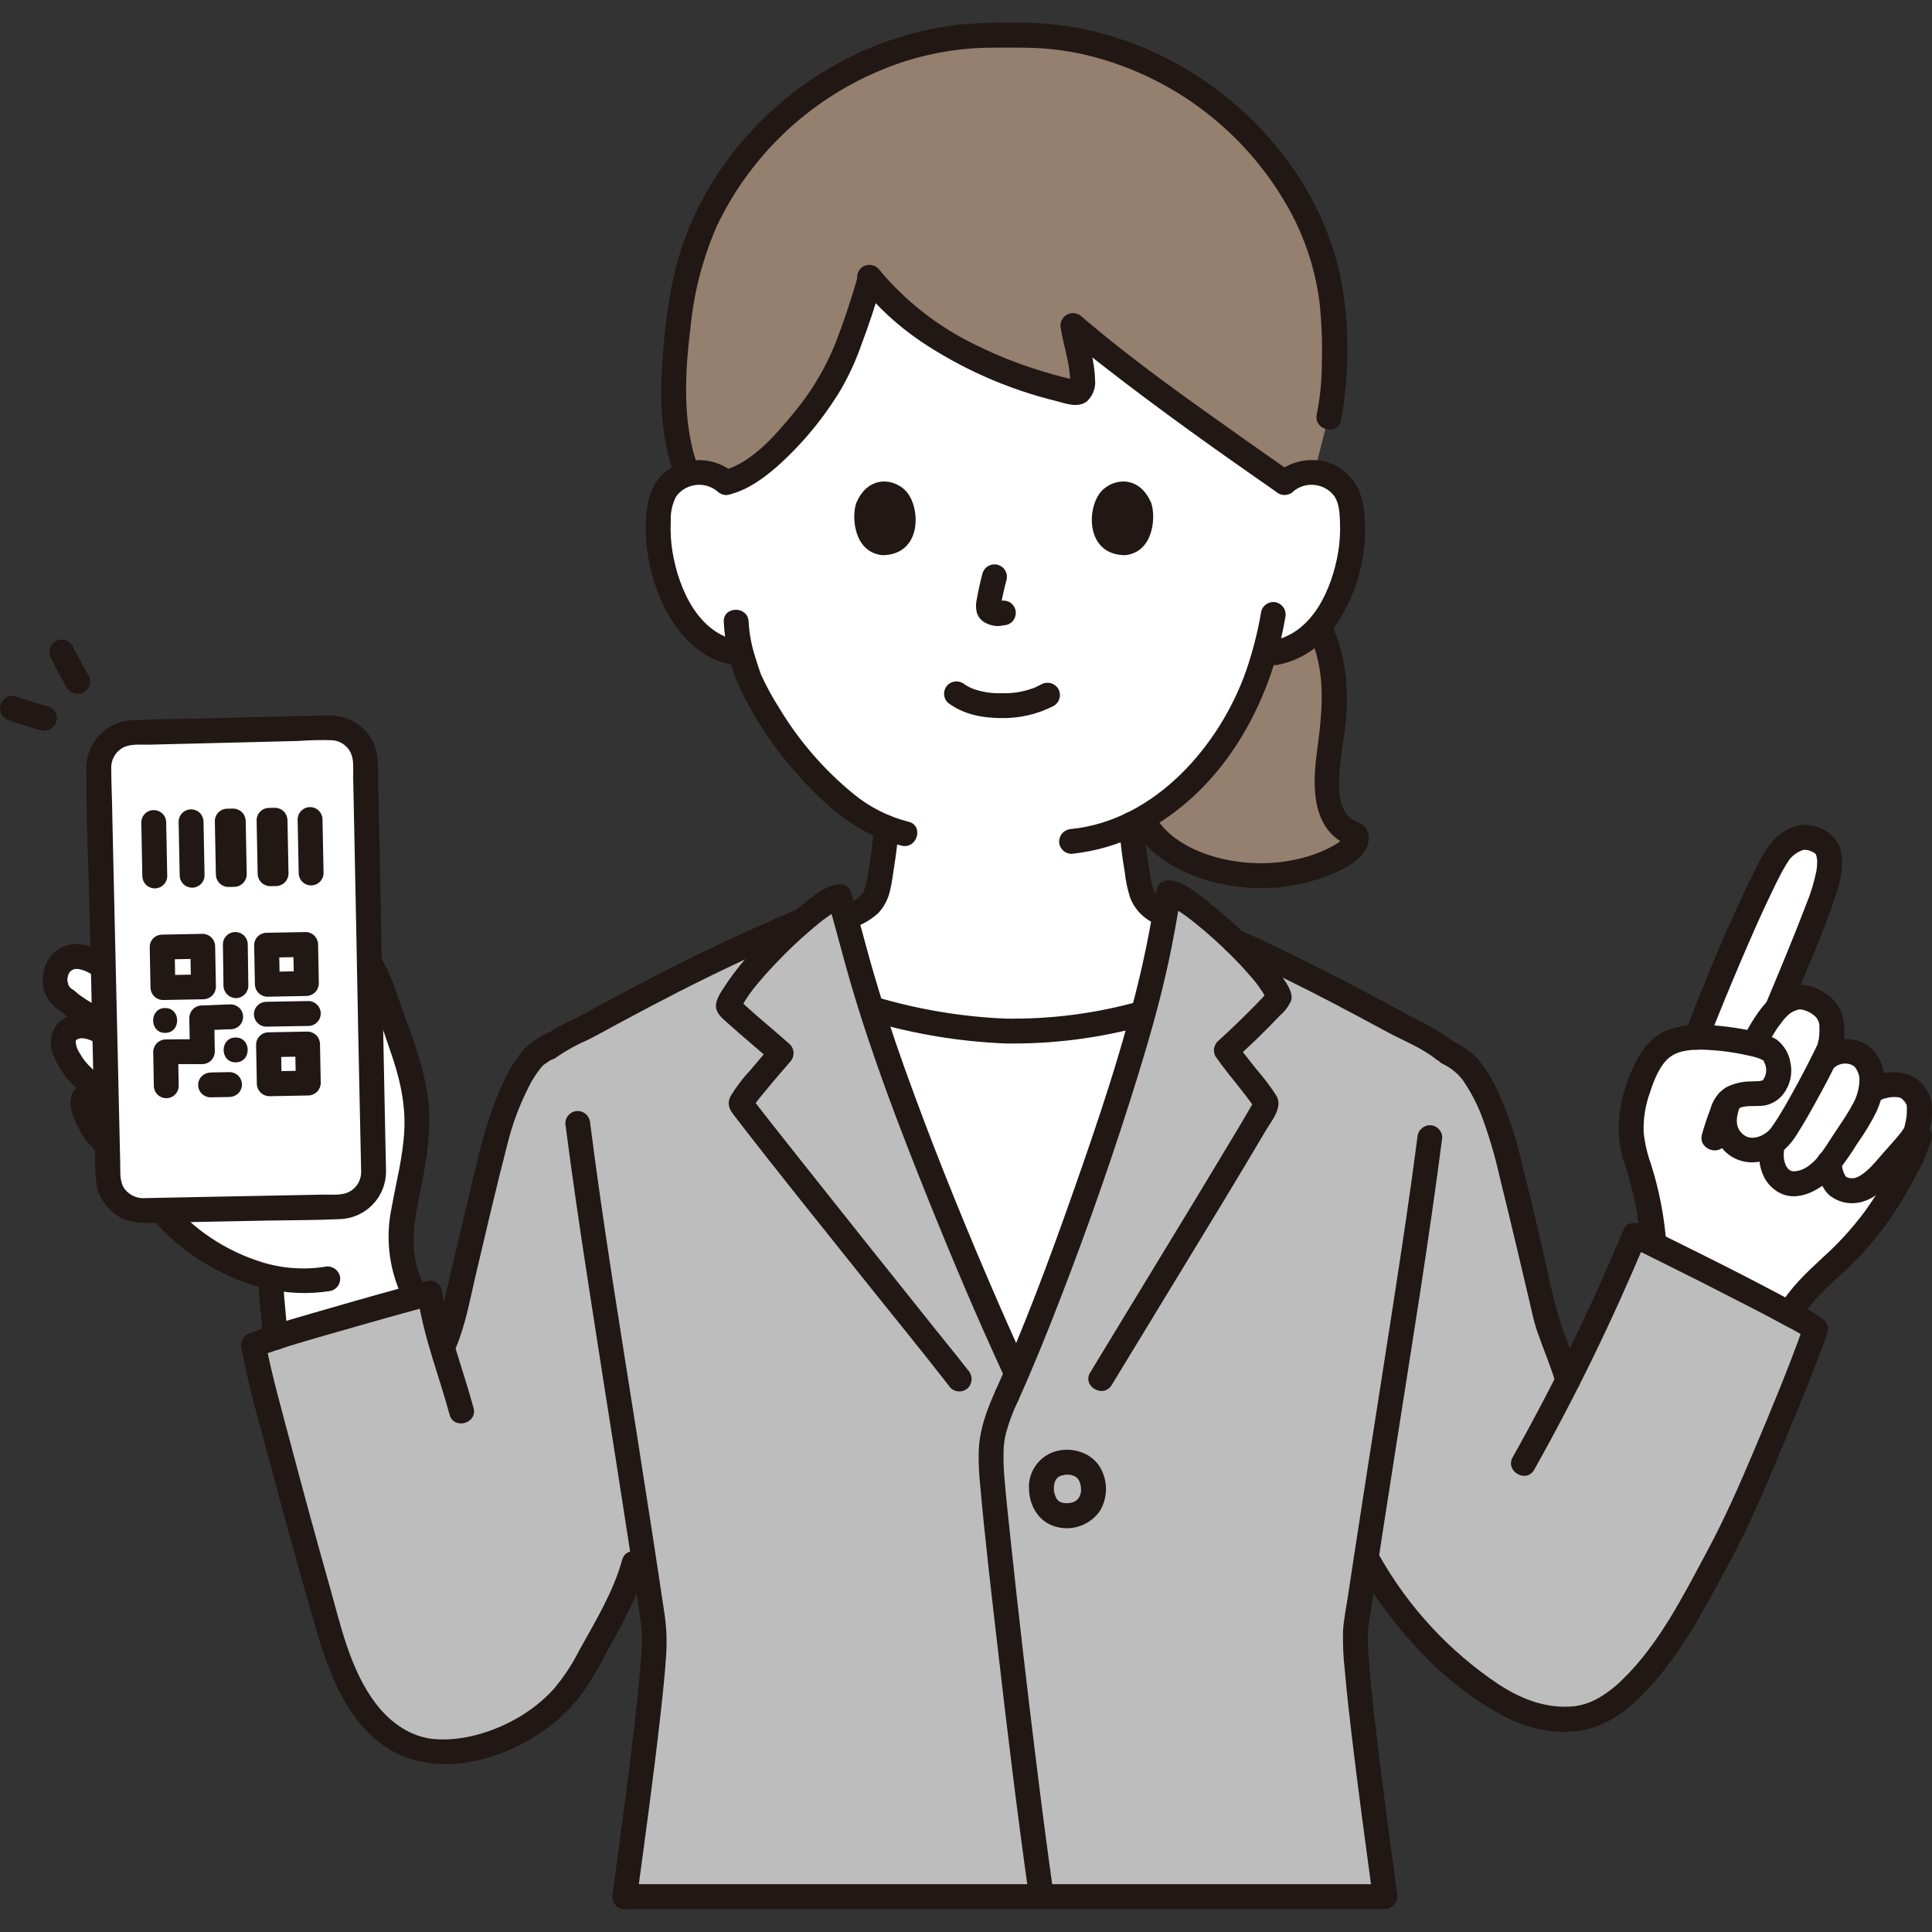 <?xml version="1.0" encoding="UTF-8"?> <svg xmlns="http://www.w3.org/2000/svg" width="70" height="70" viewBox="0 0 70 70" fill="none"><rect x="0" y="0" width="70" height="70" fill="#333333" stroke="none"/> <g clip-path="url(#clip0_170_2297)"> <path d="M7.613 35.075L11.305 34.898C11.938 33.595 13.139 34.231 13.585 35.245C14.002 36.19 14.295 37.173 14.646 38.149C15.382 40.198 15.116 41.51 14.688 43.551C14.457 44.648 14.417 45.556 14.875 46.575C14.875 46.575 14.938 46.773 15.011 47.003C13.516 47.414 11.29 48.042 9.966 48.468C9.928 47.639 9.803 46.736 9.803 46.277C8.792 46.029 7.842 45.58 7.009 44.956C5.925 44.175 5.247 43.054 4.529 41.986C4.158 41.751 3.824 41.462 3.538 41.129C3.349 40.923 2.54 39.501 3.353 39.754L3.426 39.342C3.307 39.267 3.192 39.185 3.082 39.098C2.678 38.764 1.91 37.741 2.512 37.309C2.64 37.227 2.787 37.178 2.94 37.167C3.092 37.157 3.244 37.185 3.382 37.25L3.45 36.891C3.06 36.728 2.699 36.504 2.38 36.226C1.69 35.797 1.962 34.581 2.851 34.661C3.244 34.697 3.664 34.954 4.04 35.248L7.613 35.075Z" fill="white"></path> <path d="M64.513 48.621C64.636 47.271 65.883 46.362 66.855 45.416C68.343 43.966 69.394 41.739 69.539 41.187L69.412 41.017C69.509 40.748 69.614 40.038 69.467 39.793C69.41 39.679 69.33 39.579 69.233 39.497C69.135 39.415 69.022 39.355 68.9 39.318C68.59 39.269 68.273 39.309 67.985 39.433L67.77 39.551C67.779 39.52 67.786 39.488 67.793 39.457C67.847 39.239 67.84 39.01 67.772 38.796C67.704 38.582 67.578 38.392 67.407 38.245C67.203 38.093 66.579 37.971 66.199 38.318L66.055 38.449L66.062 38.436C66.2 38.16 66.289 37.971 66.297 37.939C66.363 37.675 66.469 36.937 66.169 36.593C65.91 36.296 65.381 36.068 65.099 36.133C64.83 36.189 64.585 36.327 64.397 36.528C65.063 34.929 65.845 33.021 66.052 32.398C66.234 31.849 66.517 30.839 65.959 30.513C65.309 30.134 64.894 30.448 64.531 30.808C64.027 31.308 62.148 35.809 61.458 37.585C60.901 37.604 60.367 37.739 60.04 38.125C59.506 38.754 59.261 39.657 59.135 40.293C59.051 40.855 59.099 41.43 59.275 41.971C59.49 42.636 59.659 43.316 59.78 44.005C59.928 44.707 59.999 45.442 59.818 46.111C60.235 46.333 64.513 48.621 64.513 48.621Z" fill="white"></path> <path d="M27.941 34.562C28.038 34.521 30.806 33.205 30.869 33.182C31.846 32.829 31.808 32.202 31.93 31.5C32.019 31.002 32.081 30.498 32.115 29.993C29.55 28.95 27.478 25.485 27.119 24.513C27.066 24.351 26.957 24.046 26.86 23.684C26.73 23.662 26.657 23.65 26.657 23.65C26.224 23.578 25.816 23.394 25.474 23.117C25.054 22.76 24.716 22.317 24.483 21.817C23.989 20.827 23.777 19.721 23.869 18.619C23.882 18.338 23.954 18.062 24.08 17.81C24.189 17.627 24.337 17.471 24.515 17.353C24.692 17.235 24.893 17.159 25.104 17.129C25.318 17.098 25.537 17.113 25.745 17.174C25.953 17.235 26.146 17.34 26.31 17.482C26.31 17.482 25.445 9.12 36.648 9.12C47.182 9.12 46.542 17.483 46.542 17.483C46.706 17.34 46.898 17.235 47.106 17.174C47.314 17.114 47.533 17.098 47.748 17.13C47.959 17.16 48.16 17.236 48.337 17.354C48.514 17.472 48.663 17.628 48.771 17.81C48.898 18.062 48.969 18.338 48.982 18.62C49.074 19.722 48.861 20.828 48.367 21.817C48.134 22.317 47.796 22.76 47.376 23.118C47.035 23.395 46.627 23.578 46.193 23.65L45.808 23.709C45.433 25.105 44.767 26.405 43.853 27.525C43.073 28.497 42.096 29.295 40.987 29.865C41.019 30.413 41.085 30.96 41.185 31.501C41.308 32.203 41.269 32.83 42.245 33.182C42.309 33.205 45.395 34.648 45.583 34.713C45.583 34.713 45.454 39.503 37.878 39.503C29.2 39.503 27.941 34.562 27.941 34.562Z" fill="white"></path> <path d="M35.502 46.783C35.982 47.896 36.414 48.865 36.757 49.604C36.757 49.604 36.784 49.664 36.832 49.768C38.46 45.875 39.883 41.9 41.096 37.858C41.216 37.457 41.324 37.074 41.422 36.709C41.388 36.717 41.367 36.722 41.367 36.722C39.889 37.127 38.365 37.342 36.832 37.361C35.05 37.327 33.28 37.051 31.572 36.542C31.728 37.038 31.904 37.573 32.104 38.146C33.138 41.106 34.435 44.302 35.502 46.783Z" fill="white"></path> <path d="M44.712 31.652C43.297 31.437 42.096 30.752 41.563 29.953L41.378 29.655C42.324 29.098 43.162 28.377 43.854 27.525C44.767 26.405 45.433 25.104 45.809 23.709L46.194 23.65C46.627 23.578 47.035 23.394 47.376 23.117C47.525 22.996 47.663 22.861 47.787 22.714C48.053 23.24 48.225 23.808 48.295 24.393C48.339 24.765 48.358 25.139 48.351 25.513C48.35 25.589 48.347 25.665 48.343 25.742C48.299 26.558 48.108 27.39 48.068 28.203C48.026 29.089 48.257 29.962 49.102 30.25C49.136 30.261 49.143 30.369 49.142 30.396C49.136 30.465 49.113 30.53 49.074 30.586C48.959 30.743 48.811 30.873 48.64 30.966C47.697 31.543 46.247 31.885 44.712 31.652Z" fill="#957F6E"></path> <path d="M24.719 10.828C24.757 10.606 24.797 10.4 24.834 10.215C25.883 5.075 31.061 0.994 36.49 1.293C41.92 0.994 47.097 5.075 48.146 10.216C48.43 11.602 48.396 13.975 48.138 15.082L47.619 17.117C47.226 17.093 46.839 17.224 46.542 17.482C44.396 15.994 40.756 13.408 38.871 11.787C39.026 12.749 39.577 14.385 38.883 14.217C35.986 13.546 33.209 12.193 31.53 10.082C31.176 11.329 30.591 13.012 30.161 13.748C29.553 14.789 27.791 17.132 26.31 17.482C26.147 17.34 25.954 17.235 25.746 17.174C25.538 17.113 25.319 17.098 25.104 17.129C25.041 17.139 24.978 17.152 24.916 17.17C24.162 15.423 24.416 12.601 24.719 10.828Z" fill="#957F6E"></path> <path d="M47.71 15.005C47.83 14.409 47.891 13.802 47.892 13.194C47.916 12.456 47.889 11.718 47.813 10.984C47.648 9.659 47.204 8.384 46.51 7.244C45.069 4.841 42.799 3.049 40.128 2.206C39.462 1.994 38.777 1.851 38.082 1.779C37.373 1.708 36.658 1.728 35.947 1.727C34.543 1.731 33.155 2.016 31.863 2.565C29.271 3.656 27.172 5.663 25.966 8.203C25.463 9.361 25.143 10.59 25.02 11.846C24.847 13.239 24.752 14.716 25.053 16.097C25.121 16.417 25.218 16.731 25.343 17.033C25.374 17.148 25.358 17.271 25.299 17.375C25.24 17.479 25.143 17.555 25.028 17.587C24.913 17.616 24.791 17.599 24.688 17.541C24.585 17.482 24.508 17.386 24.474 17.273C23.902 15.902 23.91 14.295 24.019 12.839C24.122 11.473 24.311 10.063 24.769 8.767C25.764 5.953 27.902 3.594 30.531 2.205C31.878 1.489 33.35 1.04 34.867 0.881C35.61 0.823 36.357 0.804 37.103 0.826C37.863 0.832 38.62 0.915 39.363 1.074C42.331 1.735 44.952 3.465 46.727 5.934C47.592 7.121 48.209 8.471 48.54 9.903C48.838 11.358 48.899 12.853 48.721 14.328C48.691 14.636 48.644 14.942 48.579 15.245C48.45 15.81 47.581 15.571 47.71 15.005Z" fill="#211715"></path> <path d="M31.921 10.354C31.711 11.071 31.478 11.783 31.213 12.482C31.016 13.048 30.766 13.595 30.466 14.115C29.84 15.154 29.062 16.093 28.158 16.901C27.656 17.339 27.086 17.752 26.43 17.916C25.867 18.057 25.627 17.188 26.19 17.047C27.196 16.796 28.061 15.808 28.717 15.013C29.374 14.236 29.902 13.358 30.279 12.413C30.572 11.659 30.825 10.889 31.052 10.113C31.214 9.558 32.085 9.794 31.921 10.353V10.354Z" fill="#211715"></path> <path d="M31.819 9.727C32.79 10.907 34.008 11.858 35.388 12.515C36.096 12.865 36.83 13.159 37.584 13.395C37.978 13.521 38.375 13.632 38.776 13.729C38.826 13.741 38.878 13.751 38.926 13.765C39 13.787 39.011 13.75 38.95 13.778C38.978 13.765 39.011 13.741 38.917 13.787C38.877 13.803 38.839 13.825 38.805 13.853C38.784 13.869 38.769 13.891 38.762 13.916C38.762 13.903 38.771 13.83 38.771 13.891C38.771 13.96 38.773 13.848 38.773 13.835C38.777 13.214 38.543 12.553 38.435 11.906C38.412 11.811 38.42 11.711 38.459 11.621C38.497 11.531 38.564 11.456 38.648 11.407C38.733 11.358 38.831 11.337 38.928 11.348C39.025 11.359 39.117 11.401 39.188 11.468C41.081 13.091 43.136 14.534 45.168 15.972C45.7 16.349 46.234 16.722 46.769 17.094C46.87 17.156 46.943 17.255 46.973 17.37C47.003 17.485 46.988 17.606 46.931 17.71C46.87 17.813 46.771 17.887 46.656 17.917C46.54 17.947 46.418 17.931 46.314 17.872C44.193 16.399 42.084 14.901 40.045 13.316C39.539 12.923 39.038 12.523 38.552 12.106L39.306 11.667C39.42 12.357 39.661 13.045 39.675 13.748C39.692 13.895 39.674 14.043 39.623 14.181C39.571 14.319 39.488 14.443 39.38 14.542C39.051 14.793 38.632 14.624 38.275 14.532C36.512 14.101 34.84 13.362 33.334 12.349C32.524 11.796 31.799 11.127 31.182 10.364C31.101 10.278 31.055 10.164 31.055 10.046C31.055 9.927 31.101 9.814 31.182 9.727C31.267 9.644 31.381 9.597 31.5 9.597C31.619 9.597 31.734 9.644 31.819 9.727V9.727Z" fill="#211715"></path> <path d="M48.177 22.487C48.759 23.639 48.892 24.958 48.752 26.229C48.677 26.909 48.536 27.585 48.516 28.27C48.503 28.692 48.538 29.187 48.815 29.53C48.96 29.71 49.14 29.748 49.329 29.859C49.638 30.04 49.641 30.469 49.496 30.753C49.24 31.254 48.606 31.525 48.111 31.726C46.94 32.179 45.665 32.295 44.432 32.06C43.197 31.838 41.901 31.242 41.175 30.181C40.846 29.701 41.627 29.25 41.953 29.726C42.64 30.73 44.077 31.177 45.231 31.259C45.938 31.313 46.649 31.241 47.331 31.046C47.608 30.967 47.877 30.863 48.134 30.733C48.274 30.666 48.408 30.587 48.535 30.498C48.578 30.467 48.623 30.406 48.668 30.381C48.724 30.349 48.672 30.331 48.689 30.392L48.805 30.591L48.784 30.567L48.983 30.683C47.543 30.162 47.538 28.59 47.707 27.308C47.902 25.839 48.094 24.32 47.399 22.942C47.139 22.425 47.915 21.969 48.177 22.487Z" fill="#211715"></path> <path d="M25.991 17.801C25.883 17.712 25.758 17.646 25.624 17.606C25.489 17.567 25.349 17.555 25.209 17.572C25.07 17.589 24.936 17.633 24.815 17.703C24.694 17.773 24.588 17.867 24.504 17.979C24.358 18.253 24.289 18.561 24.304 18.872C24.285 19.252 24.306 19.634 24.368 20.01C24.595 21.34 25.296 22.961 26.777 23.216C26.892 23.248 26.989 23.325 27.048 23.428C27.107 23.532 27.123 23.655 27.092 23.77C27.058 23.884 26.981 23.98 26.878 24.038C26.775 24.097 26.653 24.113 26.538 24.084C25.004 23.822 24.094 22.372 23.674 20.989C23.453 20.263 23.363 19.503 23.41 18.745C23.458 18.002 23.682 17.303 24.368 16.916C24.724 16.72 25.133 16.638 25.537 16.683C25.942 16.727 26.323 16.895 26.628 17.164C26.712 17.249 26.759 17.363 26.759 17.482C26.759 17.602 26.712 17.716 26.628 17.801C26.543 17.883 26.429 17.929 26.31 17.929C26.191 17.929 26.077 17.883 25.991 17.801Z" fill="#211715"></path> <path d="M27.124 22.528C27.148 22.962 27.229 23.391 27.363 23.804C27.411 23.965 27.464 24.125 27.518 24.284C27.532 24.327 27.546 24.37 27.562 24.413C27.574 24.446 27.63 24.572 27.572 24.442C27.768 24.868 27.992 25.28 28.245 25.674C28.955 26.851 29.861 27.896 30.925 28.766C31.506 29.244 32.184 29.587 32.913 29.772C33.478 29.902 33.239 30.771 32.673 30.641C31.163 30.294 29.899 29.204 28.903 28.064C28.067 27.139 27.368 26.098 26.828 24.974C26.471 24.205 26.265 23.374 26.223 22.528C26.204 21.948 27.105 21.948 27.124 22.528Z" fill="#211715"></path> <path d="M46.223 17.164C46.49 16.927 46.817 16.768 47.168 16.702C47.519 16.637 47.881 16.668 48.215 16.792C48.953 17.083 49.323 17.704 49.417 18.468C49.594 19.978 49.209 21.5 48.334 22.744C47.861 23.436 47.136 23.917 46.315 24.085C46.199 24.113 46.078 24.096 45.975 24.038C45.872 23.979 45.795 23.883 45.76 23.77C45.73 23.655 45.745 23.532 45.804 23.428C45.863 23.325 45.96 23.248 46.075 23.216C47.556 22.962 48.257 21.34 48.484 20.01C48.544 19.648 48.566 19.281 48.55 18.914C48.539 18.604 48.525 18.247 48.348 17.979C48.264 17.867 48.158 17.773 48.037 17.703C47.916 17.633 47.782 17.588 47.643 17.572C47.504 17.555 47.363 17.567 47.228 17.606C47.094 17.646 46.969 17.712 46.861 17.801C46.775 17.883 46.661 17.928 46.542 17.928C46.424 17.928 46.31 17.883 46.224 17.801C46.14 17.716 46.093 17.602 46.093 17.483C46.093 17.363 46.14 17.249 46.224 17.164H46.223Z" fill="#211715"></path> <path d="M46.568 22.382C46.019 25.548 44.303 28.647 41.37 30.175C40.578 30.588 39.714 30.846 38.825 30.936C38.705 30.935 38.591 30.888 38.507 30.803C38.422 30.719 38.375 30.605 38.374 30.486C38.377 30.367 38.425 30.254 38.509 30.17C38.593 30.086 38.706 30.038 38.825 30.035C41.849 29.721 44.206 27.009 45.156 24.284C45.395 23.586 45.577 22.87 45.699 22.143C45.732 22.028 45.808 21.931 45.912 21.872C46.016 21.813 46.138 21.797 46.253 21.828C46.367 21.862 46.463 21.939 46.522 22.042C46.581 22.145 46.597 22.267 46.568 22.382Z" fill="#211715"></path> <path d="M41.443 29.87C41.473 30.335 41.527 30.798 41.604 31.258C41.651 31.533 41.677 31.817 41.75 32.087C41.769 32.188 41.809 32.284 41.868 32.368C41.926 32.453 42.002 32.523 42.09 32.576C42.242 32.661 42.4 32.735 42.562 32.798C43.333 33.148 44.099 33.511 44.869 33.865C45.072 33.959 45.276 34.053 45.479 34.144C45.55 34.175 45.62 34.207 45.69 34.238C45.805 34.289 45.597 34.205 45.703 34.243C45.816 34.277 45.912 34.354 45.971 34.457C46.03 34.56 46.046 34.682 46.017 34.797C45.985 34.912 45.908 35.009 45.805 35.068C45.701 35.127 45.578 35.142 45.463 35.112C45.159 35.003 44.865 34.849 44.572 34.715C44.094 34.496 43.617 34.276 43.141 34.054C42.797 33.895 42.452 33.735 42.107 33.576C42.102 33.574 42.024 33.541 42.024 33.538C42.024 33.541 42.257 33.633 42.052 33.553C41.993 33.53 41.933 33.505 41.875 33.479C41.783 33.439 41.694 33.392 41.609 33.337C41.311 33.146 41.081 32.865 40.951 32.534C40.851 32.226 40.783 31.908 40.751 31.585C40.652 31.017 40.583 30.445 40.542 29.869C40.542 29.75 40.589 29.635 40.674 29.551C40.758 29.466 40.873 29.419 40.992 29.419C41.112 29.419 41.226 29.466 41.311 29.551C41.395 29.635 41.443 29.75 41.443 29.869V29.87Z" fill="#211715"></path> <path d="M27.712 34.138C28.684 33.711 29.628 33.221 30.594 32.781L30.371 33.169V33.168C30.373 33.07 30.407 32.975 30.466 32.897C30.526 32.819 30.608 32.762 30.701 32.733C30.527 32.805 30.814 32.688 30.846 32.674C30.905 32.647 30.962 32.616 31.017 32.581C31.088 32.534 31.154 32.479 31.213 32.417C31.258 32.361 31.294 32.297 31.321 32.23C31.359 32.124 31.387 32.015 31.407 31.904C31.529 31.272 31.615 30.633 31.662 29.992C31.665 29.873 31.713 29.76 31.797 29.676C31.881 29.592 31.994 29.544 32.113 29.541C32.232 29.542 32.346 29.59 32.431 29.674C32.515 29.758 32.562 29.872 32.563 29.992C32.529 30.468 32.471 30.941 32.395 31.412C32.348 31.702 32.316 32.001 32.244 32.286C32.175 32.583 32.031 32.856 31.825 33.08C31.569 33.313 31.268 33.491 30.941 33.602L31.271 33.168V33.17C31.272 33.249 31.252 33.326 31.213 33.395C31.174 33.463 31.117 33.52 31.048 33.559C30.083 34 29.138 34.489 28.167 34.916C28.063 34.973 27.941 34.988 27.826 34.958C27.712 34.928 27.613 34.855 27.55 34.755C27.491 34.651 27.474 34.529 27.505 34.413C27.535 34.298 27.609 34.199 27.712 34.138L27.712 34.138Z" fill="#211715"></path> <path d="M53.183 60.779C53.31 60.877 53.439 60.975 53.571 61.071C54.736 61.918 55.763 62.409 57.095 62.267C59.393 62.021 61.222 58.308 62.541 55.88C63.22 54.628 65.199 49.809 65.784 48.152C65.186 47.694 59.88 45.067 59.23 44.749C58.456 46.574 57.724 48.231 56.811 50.032C56.806 50.016 56.804 50.007 56.804 50.007C56.659 49.502 56.109 48.141 56.028 47.792C55.444 45.308 54.877 42.906 54.519 41.529C54.299 40.692 53.834 39.408 53.173 38.625C52.957 38.449 52.726 38.291 52.484 38.152L52.415 38.114L52.302 38.024C51.863 37.673 51.288 37.437 50.795 37.168C48.721 36.042 46.863 35.061 44.712 34.09C43.771 33.185 42.717 32.378 42.349 32.336C42.058 34.203 41.639 36.048 41.096 37.858C39.883 41.9 38.459 45.876 36.831 49.769C36.784 49.664 36.756 49.604 36.756 49.604C35.652 47.22 33.601 42.434 32.104 38.146C31.175 35.484 30.766 33.659 30.418 32.487C30.193 32.498 29.684 32.847 29.098 33.344C26.17 34.57 23.904 35.755 21.302 37.168C20.818 37.431 20.335 37.606 19.903 37.942C20.426 37.565 19.449 38.174 19.328 38.31C18.667 39.093 18.201 40.378 17.982 41.215C17.624 42.59 17.057 44.994 16.473 47.478C16.374 47.877 16.252 48.27 16.106 48.655L16.038 48.813C15.837 48.17 15.68 47.514 15.57 46.849C13.822 47.325 10.265 48.321 9.181 48.739C9.473 50.257 11.427 57.46 12.128 59.696C12.748 61.674 14.029 63.67 16.358 63.457C18.309 63.279 20.175 62.219 21.137 60.456C21.714 59.398 22.669 57.777 22.975 56.637C22.975 56.637 23.07 56.282 23.211 55.757C23.376 56.827 23.538 57.895 23.694 58.946C23.825 59.836 23.198 64.555 22.632 68.728L50.183 68.711C49.618 64.543 48.992 59.835 49.124 58.946C49.247 58.115 49.373 57.275 49.501 56.437C50.423 58.117 51.676 59.594 53.183 60.779Z" fill="#BDBDBD"></path> <path d="M10.915 34.671C11.009 34.458 11.146 34.267 11.318 34.11C11.489 33.953 11.692 33.834 11.912 33.76C12.102 33.714 12.299 33.706 12.491 33.737C12.684 33.768 12.868 33.837 13.034 33.94C13.915 34.458 14.213 35.539 14.53 36.441C14.912 37.525 15.354 38.612 15.501 39.759C15.634 40.791 15.491 41.821 15.293 42.836C15.06 44.022 14.754 45.186 15.264 46.347C15.321 46.451 15.336 46.573 15.306 46.687C15.276 46.802 15.203 46.901 15.103 46.964C14.999 47.023 14.877 47.039 14.761 47.009C14.646 46.979 14.547 46.904 14.486 46.802C14.078 45.843 13.974 44.783 14.188 43.763C14.355 42.817 14.608 41.889 14.65 40.924C14.694 39.905 14.457 38.972 14.122 38.017C13.937 37.489 13.763 36.957 13.572 36.431C13.438 35.981 13.251 35.548 13.015 35.142C12.928 35.016 12.825 34.902 12.708 34.804C12.594 34.704 12.453 34.639 12.303 34.616C12.21 34.603 12.115 34.626 12.038 34.68C11.887 34.797 11.768 34.951 11.693 35.126C11.43 35.644 10.653 35.188 10.915 34.671V34.671Z" fill="#211715"></path> <path d="M9.516 48.468C9.485 47.807 9.396 47.152 9.36 46.493C9.361 46.373 9.409 46.259 9.493 46.175C9.577 46.09 9.691 46.043 9.811 46.042C9.929 46.045 10.042 46.093 10.126 46.177C10.21 46.261 10.259 46.374 10.261 46.493C10.298 47.152 10.386 47.807 10.417 48.468C10.416 48.587 10.368 48.701 10.284 48.785C10.2 48.87 10.086 48.917 9.966 48.918C9.848 48.916 9.735 48.867 9.651 48.783C9.567 48.699 9.518 48.586 9.516 48.468Z" fill="#211715"></path> <path d="M11.996 46.769C10.339 47.048 8.716 46.581 7.309 45.7C6.65 45.295 6.059 44.79 5.558 44.201C5.107 43.642 4.687 43.058 4.301 42.453C3.881 41.777 3.391 41.149 2.839 40.577C2.422 40.172 3.06 39.535 3.476 39.94C4.46 40.897 5.102 42.124 5.916 43.214C6.767 44.35 7.94 45.203 9.283 45.663C10.075 45.945 10.924 46.027 11.756 45.9C11.871 45.871 11.992 45.888 12.095 45.947C12.198 46.005 12.275 46.101 12.31 46.214C12.341 46.33 12.325 46.452 12.266 46.556C12.207 46.66 12.11 46.736 11.995 46.769H11.996Z" fill="#211715"></path> <path d="M4.843 35.337C5.142 35.571 5.364 35.89 5.479 36.252C5.526 36.419 5.526 36.596 5.481 36.764C5.435 36.931 5.344 37.084 5.219 37.204C5.068 37.325 4.892 37.413 4.705 37.463C4.518 37.513 4.322 37.523 4.13 37.493C3.719 37.458 3.319 37.344 2.951 37.158C2.798 37.078 2.651 36.987 2.511 36.885C2.441 36.836 2.372 36.785 2.304 36.732C2.248 36.69 2.193 36.647 2.138 36.603C2.119 36.589 2.057 36.563 2.112 36.584C2.158 36.601 2.109 36.584 2.09 36.57C1.823 36.383 1.637 36.099 1.571 35.779C1.454 35.136 1.773 34.433 2.436 34.249C2.875 34.128 3.334 34.278 3.719 34.488C4.125 34.727 4.501 35.012 4.842 35.336C4.926 35.421 4.973 35.535 4.973 35.655C4.973 35.774 4.926 35.889 4.842 35.973C4.756 36.055 4.642 36.101 4.524 36.101C4.405 36.101 4.291 36.055 4.205 35.973C4.086 35.867 3.966 35.762 3.842 35.661C3.811 35.636 3.78 35.611 3.748 35.586C3.709 35.554 3.754 35.59 3.76 35.595L3.712 35.559C3.642 35.507 3.571 35.456 3.499 35.408C3.426 35.36 3.355 35.317 3.281 35.276C3.248 35.257 3.214 35.239 3.179 35.222C3.15 35.208 3.051 35.166 3.134 35.198C3.068 35.171 3 35.148 2.932 35.13C2.898 35.121 2.864 35.114 2.831 35.108C2.75 35.091 2.906 35.108 2.809 35.108H2.729C2.716 35.11 2.703 35.111 2.69 35.11C2.69 35.11 2.791 35.091 2.747 35.102C2.724 35.109 2.699 35.112 2.675 35.119C2.664 35.122 2.653 35.126 2.641 35.129C2.583 35.143 2.674 35.119 2.683 35.109C2.646 35.135 2.606 35.158 2.564 35.176C2.503 35.212 2.632 35.109 2.585 35.161C2.568 35.18 2.548 35.199 2.53 35.216C2.465 35.28 2.575 35.141 2.538 35.204C2.527 35.222 2.514 35.241 2.502 35.26C2.491 35.279 2.482 35.3 2.471 35.319C2.438 35.377 2.504 35.218 2.478 35.306C2.465 35.349 2.453 35.393 2.443 35.437C2.442 35.449 2.44 35.46 2.437 35.471C2.437 35.471 2.443 35.366 2.446 35.408C2.448 35.434 2.442 35.462 2.442 35.488C2.442 35.511 2.443 35.534 2.443 35.557C2.446 35.636 2.458 35.563 2.438 35.528C2.455 35.575 2.467 35.624 2.474 35.673C2.476 35.681 2.487 35.698 2.485 35.706C2.485 35.706 2.441 35.616 2.463 35.651C2.475 35.67 2.483 35.693 2.495 35.713C2.506 35.733 2.522 35.752 2.532 35.772C2.55 35.808 2.501 35.729 2.497 35.728C2.506 35.731 2.521 35.757 2.528 35.764C2.547 35.785 2.568 35.804 2.588 35.824C2.598 35.831 2.608 35.839 2.616 35.848C2.614 35.845 2.537 35.798 2.575 35.814C2.664 35.867 2.745 35.93 2.819 36.002C2.759 35.955 2.822 36.003 2.847 36.022C2.876 36.044 2.906 36.066 2.935 36.087C2.998 36.132 3.061 36.175 3.125 36.217C3.243 36.294 3.367 36.364 3.496 36.424C3.511 36.431 3.526 36.438 3.542 36.445C3.59 36.468 3.512 36.432 3.512 36.433C3.515 36.444 3.595 36.465 3.608 36.469C3.679 36.494 3.751 36.516 3.824 36.535C3.901 36.554 3.979 36.57 4.057 36.584C4.144 36.599 3.999 36.579 4.09 36.588C4.136 36.593 4.182 36.597 4.229 36.6C4.299 36.605 4.37 36.604 4.441 36.599C4.456 36.596 4.473 36.594 4.489 36.594C4.485 36.594 4.401 36.613 4.445 36.599C4.476 36.589 4.511 36.585 4.542 36.576C4.555 36.572 4.568 36.566 4.581 36.563C4.631 36.552 4.503 36.605 4.543 36.579C4.566 36.565 4.592 36.55 4.616 36.538C4.673 36.509 4.548 36.61 4.604 36.545C4.611 36.537 4.618 36.529 4.626 36.522C4.67 36.482 4.594 36.551 4.594 36.563C4.594 36.557 4.649 36.45 4.611 36.544C4.578 36.622 4.607 36.538 4.614 36.519C4.635 36.463 4.614 36.632 4.61 36.543C4.606 36.517 4.605 36.491 4.608 36.465C4.608 36.467 4.629 36.567 4.615 36.527C4.609 36.508 4.607 36.487 4.602 36.468C4.597 36.449 4.557 36.362 4.591 36.425C4.626 36.492 4.576 36.397 4.567 36.38C4.551 36.35 4.533 36.321 4.514 36.293C4.505 36.28 4.497 36.268 4.488 36.255C4.448 36.197 4.492 36.273 4.501 36.272C4.473 36.245 4.447 36.215 4.424 36.184C4.354 36.111 4.279 36.042 4.203 35.974C4.12 35.89 4.073 35.775 4.073 35.656C4.073 35.537 4.12 35.422 4.203 35.337C4.289 35.254 4.404 35.208 4.523 35.208C4.642 35.208 4.757 35.254 4.843 35.337Z" fill="#211715"></path> <path d="M3.653 38.953C3.775 39.03 3.9 39.104 4.027 39.172C4.095 39.207 4.163 39.242 4.232 39.274C4.246 39.28 4.362 39.33 4.263 39.289C4.303 39.305 4.343 39.321 4.384 39.336C4.445 39.358 4.507 39.377 4.569 39.394C4.602 39.402 4.635 39.408 4.667 39.416C4.773 39.442 4.567 39.414 4.672 39.417C4.701 39.417 4.731 39.421 4.76 39.42C4.866 39.418 4.757 39.435 4.749 39.426C4.774 39.422 4.799 39.416 4.823 39.405C4.754 39.436 4.74 39.441 4.781 39.419C4.811 39.399 4.809 39.401 4.775 39.425L4.748 39.444C4.78 39.41 4.773 39.422 4.727 39.478C4.739 39.454 4.753 39.431 4.768 39.409C4.735 39.423 4.735 39.507 4.761 39.419C4.765 39.393 4.771 39.367 4.778 39.342C4.74 39.423 4.771 39.42 4.771 39.356C4.767 39.328 4.765 39.301 4.768 39.273C4.745 39.313 4.785 39.369 4.767 39.28C4.759 39.241 4.749 39.203 4.737 39.165C4.731 39.146 4.724 39.126 4.718 39.107C4.706 39.073 4.699 38.993 4.716 39.097C4.695 39.034 4.666 38.975 4.627 38.921C4.594 38.862 4.558 38.804 4.521 38.747C4.502 38.718 4.482 38.69 4.462 38.662C4.45 38.644 4.355 38.524 4.429 38.615C4.272 38.416 4.095 38.234 3.9 38.071C3.802 37.99 3.974 38.124 3.863 38.043C3.81 38.005 3.758 37.968 3.704 37.93C3.573 37.842 3.436 37.763 3.293 37.694C3.187 37.642 3.35 37.71 3.28 37.689C3.25 37.68 3.222 37.668 3.192 37.658C3.157 37.647 3.121 37.638 3.085 37.629C3.062 37.624 2.947 37.613 3.062 37.621C3.026 37.619 2.991 37.616 2.955 37.616C2.926 37.616 2.825 37.639 2.934 37.613C2.899 37.622 2.865 37.631 2.831 37.64C2.783 37.657 2.785 37.656 2.837 37.637C2.815 37.648 2.793 37.661 2.772 37.675C2.669 37.73 2.822 37.612 2.765 37.681C2.753 37.696 2.74 37.709 2.727 37.721C2.766 37.715 2.782 37.639 2.739 37.716C2.694 37.799 2.78 37.615 2.747 37.703C2.724 37.761 2.762 37.776 2.744 37.684C2.745 37.71 2.744 37.736 2.741 37.763C2.741 37.826 2.773 37.829 2.734 37.752C2.745 37.788 2.753 37.825 2.758 37.863C2.766 37.892 2.774 37.919 2.784 37.948C2.794 37.977 2.809 38.066 2.784 37.955C2.808 38.025 2.842 38.092 2.884 38.153C2.922 38.219 2.962 38.282 3.005 38.344C3.024 38.371 3.042 38.397 3.061 38.423C3.091 38.462 3.086 38.456 3.048 38.407C3.061 38.423 3.074 38.439 3.087 38.455C3.163 38.548 3.245 38.636 3.333 38.718C3.351 38.734 3.368 38.749 3.385 38.764C3.472 38.842 3.332 38.729 3.41 38.785C3.489 38.84 3.571 38.898 3.654 38.952C3.706 38.982 3.751 39.022 3.787 39.069C3.823 39.116 3.85 39.17 3.865 39.227C3.88 39.285 3.884 39.344 3.876 39.403C3.868 39.462 3.849 39.519 3.819 39.57C3.789 39.622 3.749 39.667 3.701 39.702C3.654 39.738 3.6 39.764 3.542 39.779C3.485 39.794 3.425 39.797 3.366 39.789C3.307 39.781 3.251 39.761 3.2 39.73C2.606 39.373 2.152 38.824 1.912 38.173C1.844 37.994 1.824 37.801 1.854 37.612C1.884 37.422 1.963 37.245 2.083 37.095C2.236 36.936 2.428 36.821 2.64 36.761C2.853 36.701 3.077 36.698 3.29 36.753C3.656 36.845 3.998 37.013 4.294 37.247C4.551 37.431 4.785 37.645 4.99 37.886C5.433 38.41 5.921 39.2 5.535 39.888C5.039 40.769 3.802 40.114 3.2 39.731C3.148 39.701 3.103 39.661 3.067 39.614C3.031 39.567 3.004 39.513 2.989 39.456C2.973 39.398 2.97 39.339 2.978 39.28C2.986 39.221 3.005 39.164 3.035 39.113C3.065 39.061 3.105 39.016 3.152 38.981C3.2 38.945 3.254 38.919 3.311 38.904C3.369 38.889 3.429 38.886 3.488 38.894C3.547 38.902 3.603 38.922 3.654 38.952L3.653 38.953Z" fill="#211715"></path> <path d="M5.128 41.714C5.163 41.709 5.196 41.701 5.229 41.693C5.238 41.691 5.259 41.678 5.268 41.68C5.27 41.68 5.176 41.717 5.217 41.699C5.3 41.659 5.165 41.757 5.211 41.706C5.256 41.656 5.144 41.792 5.201 41.718C5.211 41.705 5.235 41.651 5.202 41.722C5.157 41.817 5.198 41.732 5.195 41.733C5.199 41.732 5.201 41.703 5.203 41.699C5.222 41.668 5.196 41.752 5.197 41.76C5.191 41.7 5.19 41.641 5.196 41.581C5.183 41.657 5.21 41.665 5.199 41.62C5.196 41.606 5.194 41.592 5.191 41.578C5.183 41.545 5.175 41.513 5.165 41.481C5.156 41.453 5.146 41.424 5.137 41.397C5.132 41.382 5.126 41.369 5.121 41.355C5.105 41.302 5.162 41.439 5.125 41.365C5.07 41.25 5.006 41.138 4.936 41.031C4.906 40.986 4.874 40.941 4.842 40.897C4.796 40.833 4.902 40.969 4.851 40.909C4.83 40.883 4.809 40.858 4.787 40.833C4.711 40.75 4.629 40.672 4.543 40.599C4.508 40.568 4.586 40.631 4.583 40.63C4.569 40.621 4.554 40.611 4.541 40.6C4.52 40.584 4.498 40.57 4.476 40.556C4.422 40.521 4.367 40.489 4.311 40.46C4.281 40.444 4.251 40.43 4.221 40.416C4.127 40.37 4.282 40.437 4.206 40.409C4.137 40.383 4.068 40.358 3.997 40.336C3.843 40.29 3.685 40.254 3.526 40.228L3.468 40.219C3.462 40.218 3.396 40.208 3.447 40.215C3.506 40.224 3.402 40.21 3.389 40.208C3.33 40.2 3.27 40.194 3.212 40.181C3.197 40.178 3.182 40.174 3.168 40.17C3.111 40.151 3.218 40.178 3.228 40.176C3.209 40.178 3.189 40.178 3.169 40.174C3.149 40.167 3.293 40.15 3.233 40.168C3.287 40.154 3.336 40.125 3.375 40.085C3.34 40.121 3.447 39.975 3.414 40.035C3.406 40.049 3.459 39.906 3.44 39.98C3.427 40.031 3.44 39.861 3.45 39.916C3.452 39.934 3.452 39.952 3.451 39.971C3.448 40.051 3.428 39.867 3.444 39.928C3.466 40.02 3.493 40.111 3.525 40.2C3.534 40.221 3.542 40.242 3.549 40.263C3.534 40.205 3.512 40.178 3.545 40.249C3.567 40.298 3.59 40.346 3.614 40.394C3.693 40.547 3.781 40.695 3.878 40.837C3.919 40.898 3.797 40.745 3.843 40.792C3.855 40.805 3.867 40.819 3.879 40.832C3.938 40.896 3.998 40.96 4.059 41.022C4.186 41.154 4.32 41.278 4.461 41.396C4.475 41.407 4.49 41.419 4.505 41.431C4.545 41.465 4.448 41.391 4.517 41.44C4.552 41.465 4.587 41.49 4.623 41.514C4.702 41.566 4.786 41.607 4.869 41.654C4.917 41.68 4.839 41.639 4.839 41.642C4.859 41.652 4.88 41.66 4.902 41.666C4.943 41.68 4.984 41.689 5.026 41.7C5.043 41.705 5.089 41.704 5.028 41.703C4.954 41.701 5.054 41.704 5.068 41.704C5.129 41.707 5.189 41.706 5.249 41.699C5.369 41.699 5.483 41.747 5.568 41.831C5.652 41.916 5.7 42.03 5.7 42.149C5.697 42.268 5.648 42.38 5.564 42.464C5.48 42.548 5.368 42.596 5.249 42.6C4.807 42.623 4.373 42.479 4.032 42.196C3.729 41.972 3.452 41.715 3.206 41.43C3.068 41.26 2.949 41.075 2.852 40.879C2.723 40.651 2.628 40.405 2.573 40.149C2.511 39.791 2.61 39.421 2.994 39.299C3.064 39.278 3.138 39.27 3.211 39.273C3.27 39.277 3.329 39.285 3.387 39.297C3.401 39.299 3.415 39.302 3.429 39.306C3.498 39.328 3.349 39.297 3.402 39.309C3.613 39.353 3.829 39.364 4.04 39.414C4.703 39.561 5.287 39.954 5.673 40.513C5.91 40.834 6.057 41.212 6.101 41.608C6.126 41.833 6.064 42.059 5.928 42.241C5.792 42.422 5.592 42.545 5.369 42.584C5.254 42.612 5.132 42.596 5.029 42.537C4.926 42.479 4.849 42.383 4.815 42.269C4.784 42.154 4.8 42.032 4.858 41.928C4.917 41.824 5.014 41.748 5.128 41.714Z" fill="#211715"></path> <path d="M66.731 42.113C66.73 42.237 66.752 42.361 66.796 42.477C66.811 42.513 66.828 42.547 66.848 42.581C66.852 42.587 66.91 42.677 66.886 42.639C66.871 42.615 66.938 42.668 66.9 42.651C66.892 42.648 66.93 42.661 66.938 42.664C66.974 42.68 67.013 42.687 67.052 42.687C67.105 42.691 67.159 42.69 67.212 42.682C67.15 42.693 67.339 42.631 67.27 42.663C67.681 42.472 67.963 42.074 68.258 41.745C68.4 41.587 68.543 41.429 68.681 41.267C68.744 41.194 68.805 41.12 68.866 41.044C68.899 41.003 68.861 41.051 68.857 41.057C68.871 41.038 68.886 41.018 68.9 40.998C68.922 40.968 68.944 40.937 68.964 40.906C68.968 40.899 69.011 40.828 69.009 40.827C69 40.823 68.97 40.953 68.999 40.838C69.022 40.746 69.045 40.655 69.061 40.561C69.076 40.483 69.085 40.404 69.087 40.325C69.089 40.277 69.091 40.231 69.09 40.183C69.09 40.153 69.089 40.123 69.088 40.094C69.088 40.083 69.076 39.996 69.085 40.05C69.093 40.094 69.068 39.989 69.06 39.968C69.1 40.077 69.043 39.958 69.018 39.926C68.984 39.883 68.946 39.843 68.905 39.807C68.876 39.784 68.843 39.768 68.806 39.76C68.688 39.744 68.567 39.744 68.448 39.762C68.444 39.762 68.338 39.786 68.305 39.795C68.282 39.801 68.26 39.808 68.237 39.815C68.163 39.838 68.316 39.773 68.215 39.824C68.111 39.881 67.989 39.897 67.874 39.866C67.759 39.836 67.66 39.763 67.598 39.662C67.539 39.559 67.523 39.436 67.553 39.321C67.583 39.206 67.658 39.107 67.76 39.046C68.072 38.894 68.418 38.828 68.763 38.853C68.962 38.865 69.156 38.923 69.329 39.022C69.502 39.121 69.65 39.259 69.761 39.424C70.099 39.882 70.026 40.577 69.863 41.093C69.778 41.316 69.651 41.521 69.49 41.698C69.321 41.908 69.141 42.109 68.96 42.31C68.543 42.775 68.113 43.36 67.484 43.539C67.284 43.599 67.073 43.611 66.868 43.573C66.663 43.536 66.47 43.45 66.304 43.324C65.968 43.038 65.835 42.538 65.83 42.114C65.826 41.534 66.727 41.533 66.731 42.114V42.113Z" fill="#211715"></path> <path d="M69.974 41.307C69.84 41.738 69.661 42.155 69.441 42.549C69.129 43.158 68.774 43.744 68.377 44.301C67.926 44.935 67.411 45.521 66.841 46.051C66.256 46.595 65.628 47.125 65.23 47.829C64.944 48.333 64.166 47.88 64.452 47.374C64.85 46.671 65.446 46.115 66.032 45.572C66.595 45.068 67.106 44.51 67.557 43.904C67.96 43.345 68.321 42.757 68.637 42.144C68.752 41.92 68.862 41.693 68.962 41.463C68.975 41.439 68.985 41.414 68.993 41.388C69.01 41.346 69.026 41.304 69.042 41.262C69.066 41.197 69.088 41.132 69.106 41.066C69.257 40.507 70.127 40.744 69.974 41.306V41.307Z" fill="#211715"></path> <path d="M65.881 38C66.417 37.55 67.302 37.497 67.823 38.01C68.444 38.621 68.315 39.531 67.999 40.255C67.8 40.661 67.566 41.05 67.302 41.418C67.081 41.781 66.837 42.129 66.573 42.462C66.074 43.051 65.135 43.655 64.376 43.161C63.797 42.784 63.667 42.084 63.762 41.444C63.794 41.33 63.87 41.232 63.974 41.173C64.078 41.114 64.201 41.099 64.316 41.13C64.43 41.164 64.525 41.241 64.584 41.344C64.643 41.447 64.659 41.569 64.63 41.684C64.658 41.496 64.627 41.77 64.627 41.823C64.627 41.872 64.63 41.92 64.633 41.969C64.637 42 64.636 41.998 64.63 41.961C64.636 41.992 64.641 42.023 64.649 42.054C64.685 42.208 64.772 42.446 65.003 42.438C65.666 42.416 66.116 41.59 66.427 41.113C66.654 40.764 66.906 40.422 67.1 40.053C67.281 39.758 67.375 39.418 67.371 39.072C67.361 38.959 67.326 38.85 67.269 38.753C67.236 38.694 67.192 38.643 67.14 38.602C67.194 38.642 67.019 38.556 67.113 38.591C67.018 38.547 66.914 38.528 66.81 38.536C66.706 38.544 66.606 38.578 66.519 38.635C66.433 38.717 66.319 38.762 66.2 38.762C66.081 38.762 65.967 38.717 65.881 38.635C65.798 38.55 65.751 38.436 65.751 38.316C65.751 38.197 65.798 38.083 65.881 37.998L65.881 38Z" fill="#211715"></path> <path d="M63.152 37.599C63.656 36.65 64.481 35.274 65.763 35.792C66.362 36.033 66.75 36.462 66.812 37.115C66.856 37.493 66.804 37.876 66.662 38.229C66.397 38.822 66.082 39.397 65.769 39.966C65.575 40.319 65.376 40.672 65.159 41.012C64.998 41.297 64.785 41.55 64.531 41.758C63.921 42.21 63.058 42.272 62.493 41.712C62.254 41.471 62.097 41.161 62.044 40.826C62.006 40.469 62.058 40.108 62.193 39.775C62.378 39.228 63.249 39.463 63.062 40.014C62.935 40.39 62.795 40.817 63.177 41.118C63.451 41.334 63.861 41.183 64.087 40.963C64.116 40.934 64.142 40.901 64.168 40.87C64.217 40.814 64.159 40.883 64.152 40.891C64.172 40.865 64.192 40.838 64.21 40.811C64.286 40.705 64.357 40.595 64.426 40.485C64.607 40.196 64.776 39.9 64.941 39.601C65.232 39.076 65.513 38.542 65.776 38.002C65.81 37.931 65.841 37.858 65.877 37.788C65.912 37.718 65.87 37.869 65.86 37.829C65.865 37.774 65.876 37.719 65.896 37.666C65.917 37.523 65.925 37.379 65.92 37.234C65.926 37.159 65.916 37.083 65.889 37.012C65.863 36.941 65.821 36.876 65.766 36.823C65.616 36.689 65.43 36.6 65.231 36.569C65.285 36.575 65.128 36.581 65.222 36.566C65.154 36.578 65.088 36.598 65.025 36.624C64.931 36.664 64.845 36.72 64.77 36.789C64.687 36.867 64.612 36.954 64.548 37.048C64.447 37.189 64.458 37.159 64.385 37.266C64.22 37.52 64.068 37.782 63.931 38.053C63.659 38.565 62.881 38.11 63.153 37.598L63.152 37.599Z" fill="#211715"></path> <path d="M63.965 36.402C64.466 35.201 64.972 33.999 65.436 32.782C65.602 32.384 65.728 31.971 65.813 31.549C65.831 31.442 65.84 31.334 65.839 31.227C65.839 31.147 65.828 31.067 65.805 30.991C65.778 30.925 65.771 30.914 65.657 30.859C65.561 30.807 65.452 30.785 65.343 30.793C65.143 30.855 64.966 30.976 64.836 31.141C64.752 31.224 64.861 31.092 64.827 31.151C64.799 31.2 64.763 31.246 64.734 31.295C64.559 31.578 64.412 31.878 64.266 32.178C63.832 33.065 63.438 33.972 63.05 34.881C62.652 35.816 62.264 36.757 61.896 37.705C61.862 37.818 61.785 37.914 61.682 37.972C61.579 38.031 61.457 38.048 61.342 38.019C61.227 37.987 61.13 37.91 61.071 37.807C61.012 37.703 60.997 37.58 61.028 37.465C61.781 35.52 62.58 33.576 63.498 31.702C63.843 30.997 64.223 30.179 65.047 29.939C65.715 29.745 66.537 30.135 66.695 30.834C66.824 31.401 66.66 32.009 66.478 32.546C66.008 33.935 65.399 35.288 64.834 36.642C64.799 36.755 64.723 36.85 64.62 36.909C64.517 36.967 64.395 36.984 64.28 36.956C64.165 36.924 64.068 36.848 64.009 36.744C63.95 36.64 63.934 36.517 63.965 36.402L63.965 36.402Z" fill="#211715"></path> <path d="M61.66 41.12C61.749 40.8 61.854 40.484 61.974 40.174C62.059 39.852 62.261 39.574 62.542 39.394C62.827 39.251 63.143 39.179 63.462 39.182C63.548 39.178 63.722 39.175 63.762 39.169C63.764 39.169 63.909 39.126 63.837 39.161C63.883 39.134 63.889 39.131 63.856 39.152C63.879 39.131 63.898 39.105 63.91 39.077C63.963 38.989 63.992 38.888 63.993 38.785C63.995 38.682 63.97 38.58 63.92 38.49C63.872 38.362 63.934 38.456 63.871 38.408C63.921 38.447 63.764 38.359 63.779 38.365C63.638 38.311 63.493 38.271 63.346 38.244C62.851 38.131 62.348 38.062 61.842 38.037C61.403 38.019 60.88 38.025 60.517 38.291C60.141 38.567 59.919 39.152 59.778 39.595C59.609 40.059 59.533 40.551 59.554 41.044C59.597 41.43 59.685 41.81 59.817 42.176C60.118 43.122 60.306 44.101 60.377 45.092C60.403 45.672 59.502 45.671 59.476 45.092C59.468 44.904 59.451 44.716 59.423 44.529C59.413 44.462 59.283 44.03 59.331 43.985C59.346 43.97 59.35 44.084 59.339 44.033C59.331 44.002 59.328 43.969 59.322 43.938C59.305 43.851 59.286 43.764 59.267 43.678C59.17 43.241 59.063 42.805 58.937 42.376C58.89 42.218 58.824 42.066 58.779 41.907C58.7 41.603 58.656 41.291 58.65 40.977C58.642 40.389 58.741 39.806 58.942 39.254C59.154 38.626 59.468 37.944 60.018 37.544C60.489 37.202 61.118 37.123 61.686 37.131C62.272 37.15 62.855 37.221 63.428 37.342C63.754 37.388 64.069 37.494 64.356 37.655C64.628 37.855 64.812 38.154 64.868 38.487C64.912 38.684 64.912 38.888 64.87 39.085C64.827 39.282 64.742 39.468 64.62 39.628C64.516 39.769 64.38 39.882 64.223 39.959C64.066 40.035 63.894 40.074 63.719 40.07C63.483 40.087 63.052 40.027 62.899 40.261C62.829 40.408 62.773 40.561 62.734 40.719C62.652 40.928 62.584 41.142 62.529 41.359C62.4 41.924 61.531 41.685 61.661 41.12L61.66 41.12Z" fill="#211715"></path> <path d="M29.218 33.778C27.645 34.438 26.101 35.163 24.582 35.938C23.856 36.309 23.136 36.689 22.418 37.076C22.047 37.275 21.682 37.483 21.307 37.672C20.917 37.84 20.544 38.044 20.193 38.282C20.107 38.363 19.993 38.408 19.875 38.408C19.756 38.408 19.642 38.363 19.556 38.282C19.472 38.197 19.425 38.083 19.425 37.964C19.425 37.844 19.472 37.73 19.556 37.645C19.914 37.38 20.299 37.153 20.704 36.967C21.106 36.77 21.495 36.55 21.889 36.338C22.632 35.938 23.377 35.544 24.128 35.16C25.716 34.35 27.333 33.599 28.978 32.909C29.093 32.878 29.216 32.894 29.32 32.953C29.424 33.011 29.5 33.109 29.532 33.224C29.561 33.339 29.544 33.461 29.486 33.564C29.427 33.667 29.331 33.744 29.218 33.778Z" fill="#211715"></path> <path d="M20.244 38.226C20.135 38.287 20.03 38.355 19.926 38.424C19.863 38.466 19.8 38.508 19.738 38.552C19.718 38.567 19.697 38.581 19.677 38.597C19.625 38.638 19.715 38.556 19.663 38.611C19.44 38.872 19.255 39.162 19.111 39.474C18.795 40.108 18.55 40.775 18.382 41.464C17.976 43.038 17.607 44.622 17.234 46.204C17.032 47.062 16.877 47.957 16.539 48.775C16.504 48.888 16.427 48.983 16.325 49.042C16.222 49.1 16.1 49.117 15.985 49.09C15.87 49.057 15.773 48.981 15.714 48.877C15.655 48.773 15.639 48.65 15.67 48.535C15.975 47.8 16.121 47.002 16.302 46.231C16.523 45.294 16.746 44.357 16.97 43.421C17.318 41.978 17.608 40.491 18.267 39.15C18.456 38.729 18.706 38.339 19.009 37.991C19.242 37.774 19.504 37.591 19.789 37.448C20.296 37.164 20.75 37.942 20.244 38.226L20.244 38.226Z" fill="#211715"></path> <path d="M23.41 56.757C23.101 57.88 22.498 58.927 21.938 59.94C21.693 60.422 21.417 60.887 21.11 61.332C20.761 61.8 20.348 62.217 19.884 62.57C18.226 63.837 15.589 64.541 13.796 63.17C12.345 62.061 11.815 60.268 11.327 58.591C10.827 56.872 10.354 55.145 9.892 53.416C9.488 51.907 9.044 50.393 8.747 48.858C8.719 48.743 8.736 48.622 8.795 48.519C8.853 48.416 8.948 48.339 9.061 48.304C10.021 47.938 11.022 47.667 12.008 47.382C13.153 47.049 14.3 46.727 15.451 46.415C15.566 46.384 15.689 46.4 15.793 46.459C15.896 46.517 15.973 46.615 16.005 46.73C16.21 48.193 16.775 49.594 17.158 51.015C17.308 51.576 16.44 51.815 16.289 51.255C15.906 49.834 15.341 48.432 15.136 46.969L15.691 47.284C14.54 47.597 13.393 47.919 12.247 48.25C11.261 48.536 10.261 48.806 9.301 49.173L9.616 48.619C9.859 49.873 10.214 51.111 10.54 52.346C10.988 54.042 11.451 55.734 11.929 57.423C12.345 58.887 12.68 60.496 13.619 61.728C14.136 62.407 14.878 62.942 15.749 63.011C16.749 63.091 17.818 62.767 18.684 62.283C19.193 62.001 19.653 61.64 20.048 61.213C20.419 60.777 20.736 60.298 20.993 59.786C21.572 58.742 22.222 57.677 22.541 56.518C22.695 55.959 23.565 56.197 23.41 56.757L23.41 56.757Z" fill="#211715"></path> <path d="M21.384 40.704C21.864 44.477 22.488 48.232 23.078 51.99C23.414 54.127 23.747 56.265 24.066 58.405C24.146 58.914 24.17 59.43 24.137 59.944C24.091 60.659 24.015 61.373 23.936 62.084C23.683 64.343 23.372 66.595 23.067 68.847C23.035 68.962 22.959 69.059 22.855 69.118C22.751 69.177 22.628 69.193 22.513 69.162C22.4 69.127 22.304 69.05 22.245 68.947C22.187 68.844 22.17 68.723 22.198 68.607C22.468 66.62 22.738 64.633 22.971 62.641C23.061 61.87 23.147 61.098 23.208 60.325C23.253 59.879 23.266 59.43 23.249 58.982C23.259 59.163 23.254 59.021 23.248 58.98C23.237 58.91 23.227 58.84 23.216 58.77C23.198 58.642 23.179 58.515 23.16 58.389C23.117 58.105 23.075 57.821 23.032 57.538C22.952 57.01 22.872 56.482 22.79 55.954C22.625 54.882 22.458 53.81 22.29 52.739C21.967 50.684 21.641 48.629 21.326 46.573C21.025 44.619 20.733 42.664 20.483 40.703C20.484 40.583 20.531 40.469 20.616 40.385C20.7 40.3 20.814 40.252 20.934 40.252C21.052 40.255 21.165 40.303 21.249 40.387C21.333 40.471 21.381 40.584 21.384 40.703L21.384 40.704Z" fill="#211715"></path> <path d="M51.984 38.343C51.469 37.943 50.82 37.694 50.25 37.385C49.621 37.044 48.99 36.708 48.357 36.374C47.084 35.709 45.796 35.073 44.487 34.48C44.384 34.419 44.31 34.321 44.28 34.205C44.249 34.09 44.266 33.967 44.325 33.864C44.387 33.763 44.486 33.69 44.601 33.66C44.716 33.63 44.838 33.645 44.941 33.702C46.277 34.306 47.59 34.956 48.888 35.636C49.536 35.976 50.181 36.321 50.824 36.671C51.434 37.002 52.07 37.277 52.621 37.705C52.705 37.79 52.752 37.904 52.752 38.024C52.752 38.143 52.705 38.258 52.621 38.342C52.535 38.424 52.421 38.47 52.302 38.47C52.184 38.47 52.07 38.424 51.984 38.343Z" fill="#211715"></path> <path d="M49.983 56.373C51.033 58.23 52.501 59.818 54.271 61.01C55.119 61.565 56.027 61.924 57.055 61.82C57.358 61.776 57.65 61.675 57.916 61.524C58.24 61.335 58.538 61.104 58.803 60.837C60.113 59.556 60.973 57.843 61.831 56.247C62.471 55.057 63.014 53.829 63.539 52.584C64.173 51.081 64.806 49.57 65.35 48.032L65.556 48.541C65.296 48.361 65.023 48.201 64.74 48.06C64.253 47.794 63.761 47.538 63.268 47.284C62.188 46.727 61.104 46.178 60.015 45.639C59.677 45.472 59.34 45.304 59.001 45.138L59.618 44.977C58.436 47.812 57.09 50.575 55.586 53.253C55.299 53.757 54.52 53.303 54.808 52.798C56.312 50.12 57.658 47.357 58.84 44.522C58.94 44.287 59.261 44.265 59.456 44.361C61.326 45.275 63.193 46.202 65.025 47.19C65.368 47.357 65.697 47.548 66.011 47.763C66.095 47.815 66.16 47.893 66.197 47.984C66.234 48.076 66.242 48.177 66.217 48.272C65.714 49.695 65.131 51.093 64.549 52.485C63.993 53.816 63.441 55.156 62.756 56.428C61.846 58.119 60.948 59.901 59.609 61.303C59.036 61.902 58.329 62.458 57.507 62.652C56.481 62.894 55.399 62.654 54.478 62.179C53.361 61.568 52.347 60.784 51.475 59.855C50.597 58.943 49.835 57.926 49.205 56.828C48.912 56.325 49.691 55.87 49.983 56.373L49.983 56.373Z" fill="#211715"></path> <path d="M56.37 50.127C56.182 49.484 55.911 48.865 55.694 48.232C55.567 47.862 55.492 47.477 55.403 47.098C55.276 46.557 55.148 46.016 55.02 45.475C54.795 44.525 54.568 43.576 54.333 42.628C54.165 41.874 53.945 41.133 53.675 40.41C53.497 39.954 53.267 39.52 52.989 39.118C52.794 38.87 52.543 38.672 52.256 38.54C51.749 38.257 52.204 37.479 52.711 37.762C53.006 37.909 53.276 38.101 53.512 38.331C53.81 38.684 54.058 39.076 54.248 39.497C54.606 40.267 54.885 41.071 55.079 41.898C55.307 42.799 55.524 43.704 55.74 44.609C55.989 45.657 56.188 46.731 56.489 47.766C56.698 48.486 57.028 49.167 57.239 49.887C57.402 50.445 56.532 50.683 56.37 50.127V50.127Z" fill="#211715"></path> <path d="M36.098 50.321C37.126 48.044 37.999 45.693 38.83 43.338C39.794 40.605 40.735 37.837 41.38 35.01C41.59 34.084 41.754 33.151 41.915 32.216C41.959 31.956 42.248 31.87 42.469 31.902C42.885 31.96 43.301 32.316 43.622 32.561C44.178 32.986 44.706 33.447 45.203 33.94C45.675 34.391 46.102 34.887 46.477 35.422C46.626 35.643 46.857 35.969 46.783 36.245C46.693 36.455 46.555 36.641 46.38 36.788C45.861 37.338 45.314 37.867 44.752 38.373L44.822 37.827C45.053 38.161 45.262 38.407 45.528 38.747C45.792 39.049 46.034 39.37 46.251 39.708C46.484 40.124 46.08 40.593 45.873 40.943C44.799 42.764 43.694 44.568 42.596 46.374C41.824 47.645 41.051 48.914 40.278 50.184C39.977 50.679 39.197 50.226 39.499 49.729C40.801 47.592 42.101 45.453 43.399 43.313C43.892 42.498 44.383 41.682 44.872 40.865C45.02 40.616 45.168 40.367 45.312 40.117C45.355 40.041 45.399 39.967 45.44 39.891C45.489 39.801 45.482 39.744 45.454 39.882C45.444 39.929 45.439 40.165 45.486 40.186C45.472 40.18 45.45 40.126 45.442 40.115C45.398 40.053 45.355 39.99 45.311 39.929C45.166 39.732 45.074 39.617 44.925 39.426C44.628 39.048 44.318 38.677 44.044 38.281C43.995 38.195 43.974 38.095 43.987 37.996C44 37.898 44.045 37.806 44.115 37.735C44.587 37.311 45.042 36.867 45.487 36.416C45.652 36.249 45.809 36.076 45.966 35.903C45.986 35.88 45.913 36.001 45.951 35.919C45.843 36.15 46.003 36.42 45.895 36.203C45.843 36.102 45.786 36.005 45.723 35.911C45.59 35.708 45.441 35.516 45.279 35.336C45.077 35.101 44.865 34.876 44.647 34.657C44.206 34.213 43.74 33.795 43.251 33.404C43.051 33.245 42.844 33.096 42.629 32.959C42.537 32.901 42.442 32.854 42.348 32.801C42.323 32.787 42.269 32.774 42.386 32.815C42.364 32.81 42.342 32.802 42.322 32.791C42.293 32.778 42.262 32.771 42.231 32.77L42.785 32.456C42.649 33.247 42.515 34.037 42.345 34.822C42.045 36.212 41.66 37.577 41.241 38.934C40.39 41.689 39.442 44.412 38.398 47.104C37.92 48.34 37.423 49.569 36.877 50.776C36.816 50.878 36.717 50.953 36.602 50.983C36.487 51.013 36.364 50.997 36.261 50.937C36.16 50.875 36.087 50.776 36.056 50.661C36.026 50.547 36.042 50.425 36.099 50.321L36.098 50.321Z" fill="#211715"></path> <path d="M41.487 37.157C39.834 37.617 38.123 37.835 36.408 37.806C34.766 37.737 33.137 37.469 31.56 37.007C31.002 36.85 31.239 35.98 31.799 36.138C33.299 36.58 34.846 36.837 36.408 36.905C38.043 36.934 39.673 36.726 41.248 36.287C41.809 36.139 42.048 37.008 41.487 37.156V37.157Z" fill="#211715"></path> <path d="M35.078 49.645L34.44 50.283C33.337 48.866 32.197 47.476 31.077 46.072C29.613 44.236 28.135 42.408 26.701 40.548C26.498 40.285 26.288 40.065 26.478 39.704C26.682 39.369 26.922 39.055 27.191 38.769C27.452 38.456 27.719 38.149 27.985 37.84V38.478C27.462 38.01 26.917 37.566 26.396 37.096C26.235 36.95 26.013 36.782 25.954 36.563C25.881 36.291 26.102 35.974 26.246 35.754C26.964 34.65 27.976 33.673 28.993 32.846C29.39 32.523 29.879 32.078 30.417 32.035C30.515 32.036 30.611 32.069 30.689 32.128C30.768 32.188 30.825 32.271 30.852 32.366C31.102 33.213 31.315 34.07 31.557 34.919C31.921 36.201 32.335 37.467 32.784 38.722C33.693 41.259 34.697 43.764 35.757 46.243C36.206 47.293 36.665 48.338 37.144 49.375C37.201 49.479 37.216 49.6 37.186 49.715C37.156 49.83 37.083 49.929 36.983 49.991C36.879 50.05 36.757 50.067 36.641 50.037C36.526 50.006 36.427 49.932 36.366 49.83C35.399 47.739 34.501 45.615 33.641 43.478C32.602 40.898 31.604 38.292 30.821 35.621C30.528 34.62 30.279 33.606 29.983 32.605L30.417 32.936C30.575 32.923 30.5 32.925 30.453 32.936C30.359 32.957 30.427 32.944 30.446 32.934C30.369 32.974 30.291 33.013 30.217 33.059C30.128 33.114 30.042 33.172 29.958 33.233C29.855 33.306 29.773 33.369 29.721 33.41C29.248 33.793 28.796 34.202 28.368 34.635C28.147 34.858 27.932 35.086 27.723 35.32C27.54 35.527 27.336 35.771 27.208 35.944C27.072 36.13 26.949 36.324 26.84 36.526C26.832 36.546 26.823 36.566 26.812 36.584C26.884 36.501 26.764 36.197 26.785 36.232C26.802 36.263 26.693 36.142 26.773 36.211C26.852 36.281 26.923 36.358 27 36.429C27.53 36.911 28.088 37.363 28.622 37.841C28.705 37.926 28.751 38.041 28.751 38.159C28.751 38.278 28.705 38.392 28.622 38.478C28.392 38.744 28.162 39.01 27.936 39.279C27.819 39.418 27.703 39.557 27.589 39.698C27.493 39.81 27.404 39.928 27.322 40.05C27.304 40.089 27.281 40.126 27.255 40.16C27.337 40.092 27.226 39.761 27.239 39.774C27.254 39.787 27.262 39.809 27.274 39.824C27.332 39.893 27.382 39.968 27.437 40.039L27.468 40.08C27.514 40.14 27.393 39.984 27.442 40.046L27.503 40.125C27.556 40.194 27.61 40.263 27.663 40.331C27.792 40.496 27.922 40.661 28.051 40.825C28.38 41.243 28.71 41.66 29.04 42.076C30.648 44.104 32.261 46.127 33.878 48.147C34.277 48.647 34.684 49.142 35.077 49.647C35.158 49.733 35.203 49.847 35.203 49.965C35.203 50.084 35.158 50.197 35.077 50.284C34.992 50.367 34.877 50.414 34.758 50.414C34.639 50.414 34.525 50.367 34.44 50.284C34.358 50.197 34.313 50.084 34.313 49.965C34.313 49.847 34.358 49.733 34.44 49.647C34.525 49.563 34.639 49.516 34.758 49.516C34.877 49.516 34.992 49.563 35.077 49.647L35.078 49.645Z" fill="#211715"></path> <path d="M36.877 50.776C36.71 51.125 36.572 51.488 36.467 51.86C36.396 52.105 36.361 52.358 36.361 52.613C36.355 52.912 36.364 53.211 36.389 53.508C36.45 54.248 36.531 54.987 36.61 55.726C36.896 58.428 37.207 61.128 37.542 63.825C37.737 65.401 37.939 66.977 38.162 68.549C38.19 68.664 38.172 68.785 38.114 68.888C38.056 68.991 37.96 69.068 37.847 69.103C37.732 69.134 37.609 69.118 37.505 69.06C37.402 69.001 37.325 68.903 37.293 68.789C36.875 65.848 36.518 62.898 36.177 59.948C35.933 57.84 35.682 55.731 35.496 53.617C35.468 53.3 35.455 52.981 35.459 52.662C35.47 51.826 35.754 51.074 36.098 50.322C36.159 50.219 36.258 50.145 36.373 50.114C36.489 50.084 36.611 50.1 36.715 50.16C36.816 50.222 36.889 50.321 36.919 50.436C36.949 50.551 36.934 50.673 36.876 50.776H36.877Z" fill="#211715"></path> <path d="M37.28 53.917C37.271 53.628 37.355 53.343 37.521 53.106C37.686 52.868 37.924 52.69 38.198 52.599C38.807 52.401 39.548 52.614 39.871 53.186C40.002 53.419 40.071 53.681 40.071 53.948C40.072 54.215 40.003 54.477 39.873 54.71C39.701 54.974 39.448 55.175 39.152 55.283C38.856 55.391 38.533 55.4 38.232 55.309C37.617 55.13 37.285 54.531 37.281 53.917C37.281 53.797 37.329 53.683 37.413 53.598C37.498 53.514 37.612 53.466 37.732 53.466C37.851 53.466 37.966 53.514 38.05 53.598C38.135 53.683 38.182 53.797 38.182 53.917C38.182 53.951 38.184 53.986 38.187 54.02C38.188 54.038 38.192 54.057 38.192 54.075C38.187 53.928 38.178 53.987 38.188 54.028C38.196 54.066 38.203 54.103 38.214 54.141C38.227 54.189 38.297 54.324 38.221 54.181C38.24 54.217 38.256 54.253 38.277 54.288C38.287 54.305 38.299 54.322 38.31 54.339C38.353 54.407 38.234 54.252 38.289 54.312C38.312 54.337 38.335 54.363 38.361 54.386C38.396 54.418 38.436 54.421 38.335 54.368C38.36 54.382 38.383 54.401 38.408 54.415C38.427 54.426 38.45 54.434 38.468 54.446C38.371 54.383 38.403 54.419 38.448 54.434C38.493 54.448 38.548 54.453 38.595 54.468C38.486 54.431 38.537 54.46 38.585 54.462C38.614 54.464 38.644 54.464 38.673 54.462C38.703 54.461 38.732 54.459 38.762 54.458C38.812 54.452 38.8 54.454 38.726 54.464C38.744 54.461 38.761 54.457 38.779 54.454C38.828 54.443 38.877 54.429 38.925 54.412C39.01 54.384 38.828 54.463 38.904 54.419C38.918 54.412 38.932 54.406 38.945 54.398C38.964 54.387 38.983 54.375 39.001 54.363C39.041 54.336 39.054 54.297 38.98 54.382C39.011 54.346 39.05 54.315 39.083 54.279C39.138 54.219 39.018 54.373 39.062 54.306C39.073 54.289 39.084 54.273 39.094 54.256C39.114 54.222 39.13 54.186 39.148 54.152C39.074 54.294 39.135 54.18 39.148 54.135C39.16 54.094 39.163 54.051 39.175 54.01C39.134 54.156 39.166 54.08 39.169 54.027C39.17 53.984 39.169 53.941 39.166 53.899C39.165 53.876 39.16 53.852 39.16 53.829C39.162 53.963 39.17 53.898 39.162 53.857C39.153 53.806 39.14 53.755 39.123 53.704C39.116 53.683 39.107 53.663 39.1 53.642C39.14 53.769 39.127 53.705 39.109 53.67C39.089 53.631 39.061 53.597 39.041 53.559C39.094 53.661 39.088 53.618 39.057 53.583C39.042 53.567 39.027 53.551 39.011 53.536C39 53.526 38.989 53.517 38.978 53.507C38.924 53.456 39.078 53.573 38.979 53.511C38.961 53.499 38.94 53.488 38.919 53.477C38.871 53.452 38.842 53.468 38.94 53.483C38.892 53.476 38.843 53.45 38.795 53.44L38.769 53.435C38.721 53.426 38.733 53.428 38.807 53.438C38.779 53.438 38.75 53.436 38.721 53.431C38.691 53.429 38.66 53.429 38.629 53.431C38.609 53.431 38.59 53.433 38.57 53.434C38.519 53.44 38.531 53.438 38.604 53.428C38.546 53.446 38.486 53.461 38.425 53.471C38.375 53.489 38.36 53.523 38.443 53.462C38.423 53.474 38.403 53.484 38.381 53.494C38.363 53.505 38.344 53.517 38.325 53.529C38.261 53.569 38.415 53.45 38.331 53.526C38.316 53.54 38.301 53.555 38.286 53.571C38.21 53.653 38.332 53.498 38.291 53.56C38.265 53.601 38.241 53.641 38.219 53.684C38.181 53.757 38.258 53.574 38.232 53.652C38.223 53.678 38.214 53.704 38.207 53.731C38.193 53.779 38.181 53.941 38.191 53.773C38.188 53.821 38.183 53.868 38.183 53.917C38.183 54.036 38.135 54.151 38.051 54.236C37.966 54.32 37.852 54.367 37.732 54.367C37.613 54.367 37.498 54.32 37.413 54.236C37.329 54.151 37.282 54.036 37.282 53.917L37.28 53.917Z" fill="#211715"></path> <path d="M50.137 69.168H22.66C22.08 69.168 22.079 68.267 22.66 68.267H50.137C50.717 68.267 50.718 69.168 50.137 69.168Z" fill="#211715"></path> <path d="M49.749 68.831C49.481 66.851 49.211 64.871 48.976 62.888C48.882 62.099 48.793 61.31 48.725 60.519C48.669 60.042 48.648 59.561 48.661 59.081C48.685 58.678 48.772 58.273 48.832 57.873C48.91 57.35 48.99 56.827 49.07 56.304C49.232 55.244 49.396 54.184 49.562 53.124C49.879 51.09 50.201 49.057 50.514 47.023C50.811 45.091 51.104 43.157 51.354 41.218C51.358 41.1 51.406 40.987 51.49 40.904C51.574 40.82 51.686 40.771 51.804 40.768C51.924 40.768 52.038 40.816 52.122 40.9C52.207 40.985 52.254 41.099 52.255 41.218C51.775 44.947 51.167 48.658 50.586 52.372C50.259 54.458 49.934 56.545 49.623 58.634C49.602 58.778 49.58 58.922 49.559 59.067C49.569 58.994 49.568 58.968 49.564 59.047C49.56 59.132 49.557 59.216 49.557 59.302C49.557 59.542 49.572 59.782 49.588 60.021C49.635 60.719 49.709 61.415 49.787 62.11C50.03 64.275 50.325 66.434 50.618 68.592C50.646 68.707 50.629 68.829 50.57 68.931C50.512 69.034 50.417 69.111 50.304 69.147C50.188 69.177 50.066 69.162 49.962 69.103C49.858 69.044 49.782 68.947 49.749 68.832V68.831Z" fill="#211715"></path> <path d="M13.536 42.441C13.45 38.555 13.321 31.529 13.234 27.594C13.23 27.429 13.194 27.267 13.127 27.116C13.061 26.965 12.965 26.828 12.846 26.715C12.727 26.601 12.586 26.512 12.432 26.452C12.278 26.393 12.114 26.364 11.95 26.369C9.725 26.423 6.719 26.498 4.802 26.545C4.469 26.553 4.154 26.693 3.925 26.933C3.695 27.174 3.571 27.495 3.578 27.827C3.679 32.278 3.822 38.658 3.916 42.638C3.924 42.97 4.063 43.285 4.303 43.515C4.543 43.744 4.864 43.869 5.196 43.862C7.19 43.821 10.318 43.763 12.309 43.722C12.473 43.719 12.636 43.683 12.787 43.617C12.938 43.55 13.074 43.455 13.188 43.336C13.302 43.217 13.391 43.077 13.451 42.923C13.511 42.77 13.54 42.606 13.536 42.441Z" fill="white"></path> <path d="M13.085 42.441C13.014 39.236 12.95 36.031 12.891 32.827C12.86 31.282 12.829 29.737 12.797 28.192C12.79 27.899 12.835 27.551 12.709 27.279C12.649 27.151 12.556 27.042 12.439 26.961C12.323 26.881 12.188 26.832 12.047 26.82C11.629 26.808 11.211 26.817 10.794 26.847L9.404 26.882L6.616 26.951L5.396 26.981C5.084 26.988 4.717 26.939 4.437 27.099C4.31 27.173 4.205 27.279 4.134 27.407C4.062 27.535 4.026 27.68 4.03 27.827C4.03 28.233 4.049 28.641 4.058 29.047L4.116 31.649C4.195 35.152 4.275 38.656 4.356 42.159C4.364 42.481 4.323 42.837 4.536 43.105C4.627 43.213 4.743 43.297 4.874 43.35C5.005 43.403 5.146 43.423 5.287 43.409C6.111 43.395 6.936 43.376 7.76 43.36L10.492 43.307L11.713 43.283C12.035 43.277 12.418 43.331 12.703 43.153C12.823 43.078 12.922 42.973 12.989 42.848C13.056 42.723 13.09 42.583 13.086 42.441C13.088 41.861 13.989 41.86 13.987 42.441C13.988 42.891 13.813 43.324 13.499 43.647C13.186 43.97 12.759 44.159 12.309 44.172C11.432 44.212 10.55 44.208 9.672 44.224C8.713 44.243 7.755 44.262 6.796 44.281C6.366 44.289 5.935 44.298 5.504 44.306C5.066 44.315 4.646 44.298 4.265 44.053C3.889 43.815 3.62 43.442 3.514 43.01C3.451 42.606 3.429 42.196 3.446 41.787C3.426 40.924 3.406 40.061 3.386 39.199C3.342 37.26 3.297 35.321 3.254 33.381C3.212 31.532 3.123 29.677 3.129 27.828C3.128 27.378 3.303 26.946 3.615 26.622C3.927 26.299 4.353 26.11 4.802 26.095C5.681 26.052 6.565 26.051 7.445 26.029L10.415 25.956L11.777 25.923C12.224 25.888 12.668 26.016 13.029 26.282C13.382 26.558 13.612 26.962 13.667 27.406C13.699 27.772 13.712 28.14 13.705 28.508C13.722 29.308 13.739 30.109 13.755 30.91C13.825 34.404 13.895 37.899 13.964 41.394C13.972 41.743 13.979 42.092 13.987 42.441C13.999 43.021 13.098 43.021 13.085 42.441Z" fill="#211715"></path> <path d="M8.235 29.3C8.307 29.299 8.379 29.297 8.451 29.296C8.57 29.298 8.684 29.346 8.768 29.43C8.852 29.514 8.9 29.628 8.902 29.747L8.939 31.682C8.938 31.801 8.89 31.914 8.806 31.998C8.721 32.083 8.608 32.131 8.489 32.132L8.272 32.136C8.153 32.135 8.04 32.087 7.955 32.002C7.871 31.918 7.823 31.805 7.822 31.686C7.809 31.041 7.796 30.396 7.784 29.751C7.784 29.631 7.831 29.517 7.916 29.432C8 29.348 8.115 29.3 8.235 29.3C8.354 29.3 8.469 29.348 8.553 29.432C8.638 29.517 8.685 29.631 8.685 29.751C8.698 30.396 8.71 31.041 8.723 31.686L8.272 31.235L8.489 31.231L8.038 31.682L8.001 29.747L8.451 30.197C8.379 30.198 8.307 30.2 8.235 30.201C8.175 30.201 8.117 30.189 8.062 30.167C8.007 30.144 7.958 30.111 7.916 30.069C7.874 30.027 7.841 29.978 7.818 29.923C7.796 29.868 7.784 29.81 7.784 29.751C7.784 29.691 7.796 29.633 7.818 29.578C7.841 29.523 7.874 29.474 7.916 29.432C7.958 29.39 8.007 29.357 8.062 29.334C8.117 29.312 8.175 29.3 8.235 29.3Z" fill="#211715"></path> <path d="M9.748 29.272C9.82 29.27 9.893 29.269 9.965 29.268C10.084 29.269 10.198 29.317 10.282 29.401C10.366 29.486 10.414 29.599 10.416 29.718L10.453 31.654C10.451 31.772 10.403 31.886 10.319 31.97C10.235 32.054 10.121 32.102 10.003 32.104L9.786 32.108C9.667 32.106 9.553 32.058 9.469 31.974C9.385 31.89 9.337 31.776 9.335 31.658C9.323 31.012 9.31 30.367 9.298 29.722C9.298 29.603 9.345 29.488 9.43 29.404C9.514 29.319 9.629 29.272 9.748 29.272C9.868 29.272 9.982 29.319 10.067 29.404C10.152 29.488 10.199 29.603 10.199 29.722C10.211 30.367 10.224 31.012 10.236 31.658L9.786 31.207L10.003 31.203L9.552 31.654L9.514 29.718L9.965 30.169C9.893 30.17 9.82 30.171 9.748 30.173C9.689 30.173 9.631 30.161 9.576 30.139C9.521 30.116 9.472 30.083 9.43 30.041C9.388 29.999 9.355 29.949 9.332 29.895C9.309 29.84 9.298 29.781 9.298 29.722C9.298 29.663 9.309 29.605 9.332 29.55C9.355 29.495 9.388 29.445 9.43 29.404C9.472 29.362 9.521 29.329 9.576 29.306C9.631 29.283 9.689 29.272 9.748 29.272Z" fill="#211715"></path> <path d="M7.374 29.776L7.411 31.711C7.411 31.831 7.364 31.945 7.279 32.03C7.195 32.114 7.08 32.162 6.961 32.162C6.841 32.162 6.726 32.114 6.642 32.03C6.557 31.945 6.51 31.831 6.51 31.711L6.472 29.776C6.472 29.656 6.52 29.542 6.604 29.457C6.689 29.373 6.804 29.325 6.923 29.325C7.043 29.325 7.157 29.373 7.242 29.457C7.326 29.542 7.374 29.656 7.374 29.776Z" fill="#211715"></path> <path d="M6.021 29.801L6.059 31.736C6.059 31.856 6.011 31.971 5.927 32.055C5.842 32.14 5.728 32.187 5.608 32.187C5.489 32.187 5.374 32.14 5.289 32.055C5.205 31.971 5.157 31.856 5.157 31.736L5.12 29.801C5.12 29.682 5.167 29.567 5.252 29.483C5.336 29.398 5.451 29.351 5.57 29.351C5.69 29.351 5.805 29.398 5.889 29.483C5.974 29.567 6.021 29.682 6.021 29.801Z" fill="#211715"></path> <path d="M11.685 29.694L11.723 31.629C11.723 31.749 11.675 31.863 11.591 31.948C11.506 32.032 11.392 32.08 11.272 32.08C11.153 32.08 11.038 32.032 10.954 31.948C10.869 31.863 10.822 31.749 10.822 31.629L10.784 29.694C10.784 29.574 10.832 29.46 10.916 29.375C11.001 29.291 11.115 29.243 11.235 29.243C11.354 29.243 11.469 29.291 11.553 29.375C11.638 29.46 11.685 29.574 11.685 29.694Z" fill="#211715"></path> <path d="M9.659 33.797L11.074 33.77C11.193 33.771 11.307 33.819 11.391 33.903C11.475 33.987 11.523 34.101 11.525 34.22L11.552 35.635C11.55 35.754 11.502 35.868 11.418 35.952C11.334 36.036 11.22 36.084 11.101 36.086L9.686 36.113C9.567 36.111 9.454 36.063 9.37 35.979C9.285 35.895 9.237 35.781 9.236 35.662L9.209 34.247C9.209 34.128 9.256 34.013 9.341 33.928C9.425 33.844 9.54 33.797 9.659 33.797C9.779 33.797 9.893 33.844 9.978 33.928C10.062 34.013 10.11 34.128 10.11 34.247L10.137 35.662L9.686 35.212L11.101 35.184L10.651 35.635L10.624 34.22L11.074 34.671L9.659 34.698C9.54 34.698 9.425 34.65 9.341 34.566C9.256 34.481 9.209 34.367 9.209 34.247C9.209 34.128 9.256 34.013 9.341 33.928C9.425 33.844 9.54 33.797 9.659 33.797Z" fill="#211715"></path> <path d="M8.977 34.22C8.986 34.718 8.989 35.215 8.998 35.714C8.997 35.833 8.949 35.947 8.865 36.031C8.781 36.115 8.667 36.163 8.547 36.164C8.429 36.162 8.315 36.114 8.231 36.03C8.147 35.946 8.099 35.833 8.097 35.714C8.088 35.216 8.085 34.718 8.076 34.22C8.076 34.101 8.123 33.986 8.208 33.901C8.292 33.817 8.407 33.77 8.526 33.77C8.646 33.77 8.76 33.817 8.845 33.901C8.929 33.986 8.977 34.101 8.977 34.22Z" fill="#211715"></path> <path d="M9.651 36.297C10.158 36.287 10.664 36.28 11.171 36.27C11.29 36.27 11.405 36.318 11.489 36.403C11.574 36.487 11.621 36.602 11.621 36.721C11.621 36.841 11.574 36.955 11.489 37.04C11.405 37.124 11.29 37.172 11.171 37.172C10.664 37.181 10.158 37.188 9.651 37.198C9.532 37.198 9.417 37.15 9.333 37.066C9.248 36.981 9.201 36.867 9.201 36.747C9.201 36.628 9.248 36.513 9.333 36.429C9.417 36.344 9.532 36.297 9.651 36.297Z" fill="#211715"></path> <path d="M7.631 38.858L8.315 38.845C8.435 38.845 8.549 38.892 8.634 38.977C8.718 39.061 8.766 39.176 8.766 39.295C8.765 39.415 8.718 39.529 8.634 39.614C8.548 39.697 8.434 39.744 8.315 39.746L7.631 39.759C7.512 39.758 7.397 39.711 7.312 39.628C7.227 39.543 7.18 39.428 7.18 39.309C7.18 39.19 7.227 39.075 7.312 38.99C7.398 38.908 7.512 38.861 7.631 38.859V38.858Z" fill="#211715"></path> <path d="M5.983 37.424C5.403 37.424 5.403 36.523 5.983 36.523C6.564 36.523 6.564 37.424 5.983 37.424Z" fill="#211715"></path> <path d="M8.357 37.292C8.008 37.299 7.658 37.323 7.309 37.331L7.76 36.88L7.783 38.105C7.781 38.224 7.733 38.338 7.649 38.422C7.565 38.506 7.451 38.554 7.332 38.556C6.889 38.553 6.445 38.554 6.001 38.562L6.452 38.112L6.475 39.339C6.475 39.459 6.428 39.573 6.343 39.658C6.259 39.742 6.144 39.79 6.025 39.79C5.905 39.79 5.791 39.742 5.706 39.658C5.622 39.573 5.574 39.459 5.574 39.339L5.551 38.112C5.553 37.993 5.601 37.879 5.685 37.795C5.769 37.711 5.882 37.663 6.001 37.661C6.445 37.653 6.889 37.652 7.332 37.655L6.882 38.105L6.858 36.88C6.86 36.761 6.908 36.648 6.992 36.563C7.076 36.479 7.19 36.431 7.309 36.429C7.658 36.422 8.008 36.398 8.357 36.391C8.477 36.391 8.591 36.438 8.676 36.523C8.76 36.607 8.808 36.722 8.808 36.841C8.808 36.961 8.76 37.075 8.676 37.16C8.591 37.244 8.477 37.292 8.357 37.292Z" fill="#211715"></path> <path d="M5.876 33.863L7.345 33.835C7.463 33.837 7.577 33.885 7.661 33.969C7.745 34.053 7.793 34.167 7.795 34.285L7.823 35.755C7.821 35.873 7.773 35.987 7.689 36.071C7.605 36.155 7.492 36.203 7.373 36.205L5.904 36.233C5.785 36.231 5.671 36.183 5.587 36.099C5.503 36.015 5.455 35.901 5.453 35.782L5.425 34.313C5.425 34.194 5.472 34.079 5.557 33.995C5.641 33.91 5.756 33.863 5.876 33.863C5.995 33.863 6.11 33.91 6.194 33.995C6.279 34.079 6.326 34.194 6.326 34.313L6.354 35.782L5.904 35.332L7.373 35.304L6.922 35.755L6.894 34.285L7.345 34.736L5.876 34.764C5.756 34.764 5.641 34.717 5.557 34.632C5.472 34.548 5.425 34.433 5.425 34.313C5.425 34.194 5.472 34.079 5.557 33.995C5.641 33.91 5.756 33.863 5.876 33.863Z" fill="#211715"></path> <path d="M9.729 37.403L11.143 37.376C11.262 37.378 11.376 37.426 11.46 37.51C11.544 37.594 11.592 37.708 11.594 37.827L11.621 39.24C11.619 39.359 11.571 39.473 11.487 39.557C11.403 39.641 11.29 39.689 11.171 39.691L9.757 39.718C9.638 39.716 9.524 39.668 9.44 39.584C9.356 39.5 9.308 39.386 9.306 39.268L9.279 37.854C9.279 37.734 9.326 37.62 9.411 37.535C9.495 37.45 9.61 37.403 9.729 37.403C9.849 37.403 9.964 37.45 10.048 37.535C10.133 37.62 10.18 37.734 10.18 37.854L10.207 39.268L9.757 38.817L11.171 38.79L10.72 39.24L10.693 37.827L11.143 38.277L9.729 38.304C9.61 38.304 9.495 38.257 9.411 38.172C9.326 38.088 9.279 37.973 9.279 37.854C9.279 37.734 9.326 37.62 9.411 37.535C9.495 37.45 9.61 37.403 9.729 37.403Z" fill="#211715"></path> <path d="M8.538 38.491C7.958 38.491 7.957 37.59 8.538 37.59C9.119 37.59 9.119 38.491 8.538 38.491Z" fill="#211715"></path> <path d="M2.426 24.916C2.318 24.752 2.228 24.573 2.135 24.4C2.037 24.219 1.932 24.039 1.849 23.851C1.791 23.745 1.775 23.621 1.803 23.504C1.819 23.447 1.846 23.393 1.882 23.347C1.918 23.3 1.964 23.261 2.015 23.232C2.067 23.202 2.123 23.184 2.182 23.176C2.241 23.169 2.3 23.173 2.357 23.189C2.414 23.204 2.467 23.23 2.513 23.265C2.559 23.301 2.598 23.345 2.627 23.396C2.71 23.583 2.814 23.764 2.913 23.945C3.007 24.117 3.096 24.297 3.204 24.461C3.234 24.512 3.253 24.569 3.261 24.627C3.269 24.686 3.266 24.745 3.251 24.803C3.236 24.86 3.21 24.914 3.174 24.961C3.138 25.008 3.094 25.047 3.042 25.077C2.991 25.107 2.935 25.127 2.876 25.135C2.818 25.143 2.758 25.139 2.701 25.124C2.644 25.109 2.59 25.083 2.543 25.047C2.496 25.012 2.456 24.967 2.426 24.916V24.916Z" fill="#211715"></path> <path d="M1.489 26.456C1.296 26.415 1.107 26.348 0.92 26.29C0.723 26.229 0.522 26.173 0.331 26.097C0.22 26.062 0.124 25.989 0.062 25.89C0.002 25.785 -0.015 25.66 0.017 25.543C0.048 25.43 0.122 25.334 0.223 25.274C0.275 25.242 0.332 25.223 0.392 25.215C0.452 25.207 0.512 25.211 0.57 25.228C0.761 25.304 0.962 25.361 1.159 25.422C1.346 25.48 1.535 25.546 1.728 25.588C1.842 25.621 1.94 25.697 1.998 25.801C2.057 25.904 2.073 26.027 2.042 26.142C2.008 26.256 1.931 26.352 1.828 26.411C1.725 26.47 1.603 26.486 1.488 26.457L1.489 26.456Z" fill="#211715"></path> <path d="M38.182 25.574C37.589 25.88 36.929 26.032 36.263 26.017C35.58 26.013 34.885 25.881 34.337 25.454C34.253 25.369 34.206 25.255 34.206 25.135C34.206 25.016 34.253 24.902 34.337 24.817C34.423 24.735 34.537 24.689 34.656 24.689C34.774 24.689 34.888 24.735 34.974 24.817C34.841 24.713 34.956 24.801 34.99 24.823C35.029 24.848 35.07 24.871 35.111 24.892C35.139 24.907 35.28 24.966 35.168 24.923C35.223 24.944 35.278 24.966 35.334 24.984C35.654 25.086 35.99 25.131 36.325 25.116C36.645 25.125 36.965 25.082 37.271 24.989C37.332 24.97 37.391 24.949 37.451 24.928C37.47 24.922 37.488 24.912 37.509 24.906C37.398 24.938 37.477 24.92 37.506 24.906C37.581 24.871 37.654 24.834 37.727 24.796C37.831 24.738 37.953 24.723 38.068 24.753C38.183 24.783 38.282 24.856 38.343 24.957C38.403 25.061 38.419 25.183 38.388 25.299C38.358 25.414 38.284 25.512 38.182 25.574V25.574Z" fill="#211715"></path> <path d="M36.467 21.02C36.377 21.344 36.305 21.672 36.251 22.004L36.267 21.884C36.261 21.929 36.26 21.974 36.264 22.02L36.248 21.9C36.251 21.921 36.256 21.941 36.263 21.961L36.217 21.853C36.223 21.867 36.23 21.88 36.239 21.893L36.168 21.801C36.178 21.813 36.189 21.824 36.2 21.833L36.109 21.763C36.134 21.778 36.16 21.792 36.187 21.804L36.08 21.759C36.122 21.776 36.166 21.789 36.211 21.796L36.091 21.78C36.132 21.785 36.173 21.785 36.214 21.78L36.095 21.796C36.141 21.79 36.187 21.778 36.233 21.772C36.351 21.745 36.474 21.761 36.58 21.817C36.632 21.847 36.676 21.887 36.712 21.934C36.748 21.981 36.774 22.035 36.789 22.092C36.804 22.149 36.808 22.209 36.8 22.268C36.791 22.326 36.772 22.383 36.742 22.434C36.714 22.485 36.675 22.529 36.629 22.565C36.582 22.6 36.529 22.626 36.473 22.64C36.372 22.654 36.274 22.68 36.171 22.684C36.019 22.685 35.868 22.65 35.732 22.581C35.647 22.543 35.572 22.486 35.512 22.415C35.451 22.344 35.408 22.26 35.385 22.17C35.354 22.022 35.355 21.869 35.389 21.721C35.443 21.404 35.516 21.09 35.597 20.779C35.629 20.664 35.706 20.566 35.809 20.507C35.913 20.448 36.036 20.433 36.152 20.464C36.267 20.496 36.365 20.573 36.424 20.676C36.483 20.78 36.498 20.904 36.467 21.019V21.02Z" fill="#211715"></path> <path d="M41.72 18.249C41.884 18.782 41.776 20.011 40.765 20.115C39.429 20.107 39.358 18.622 39.808 17.924C40.176 17.352 41.259 17.115 41.72 18.249Z" fill="#211715"></path> <path d="M31.015 18.249C30.85 18.782 30.957 20.011 31.969 20.115C33.306 20.107 33.377 18.622 32.926 17.924C32.559 17.352 31.475 17.115 31.015 18.249Z" fill="#211715"></path> </g> <defs> <clipPath id="clip0_170_2297"> <rect width="70" height="70" fill="white" transform="matrix(-1 0 0 1 70 0)"></rect> </clipPath> </defs> </svg> 